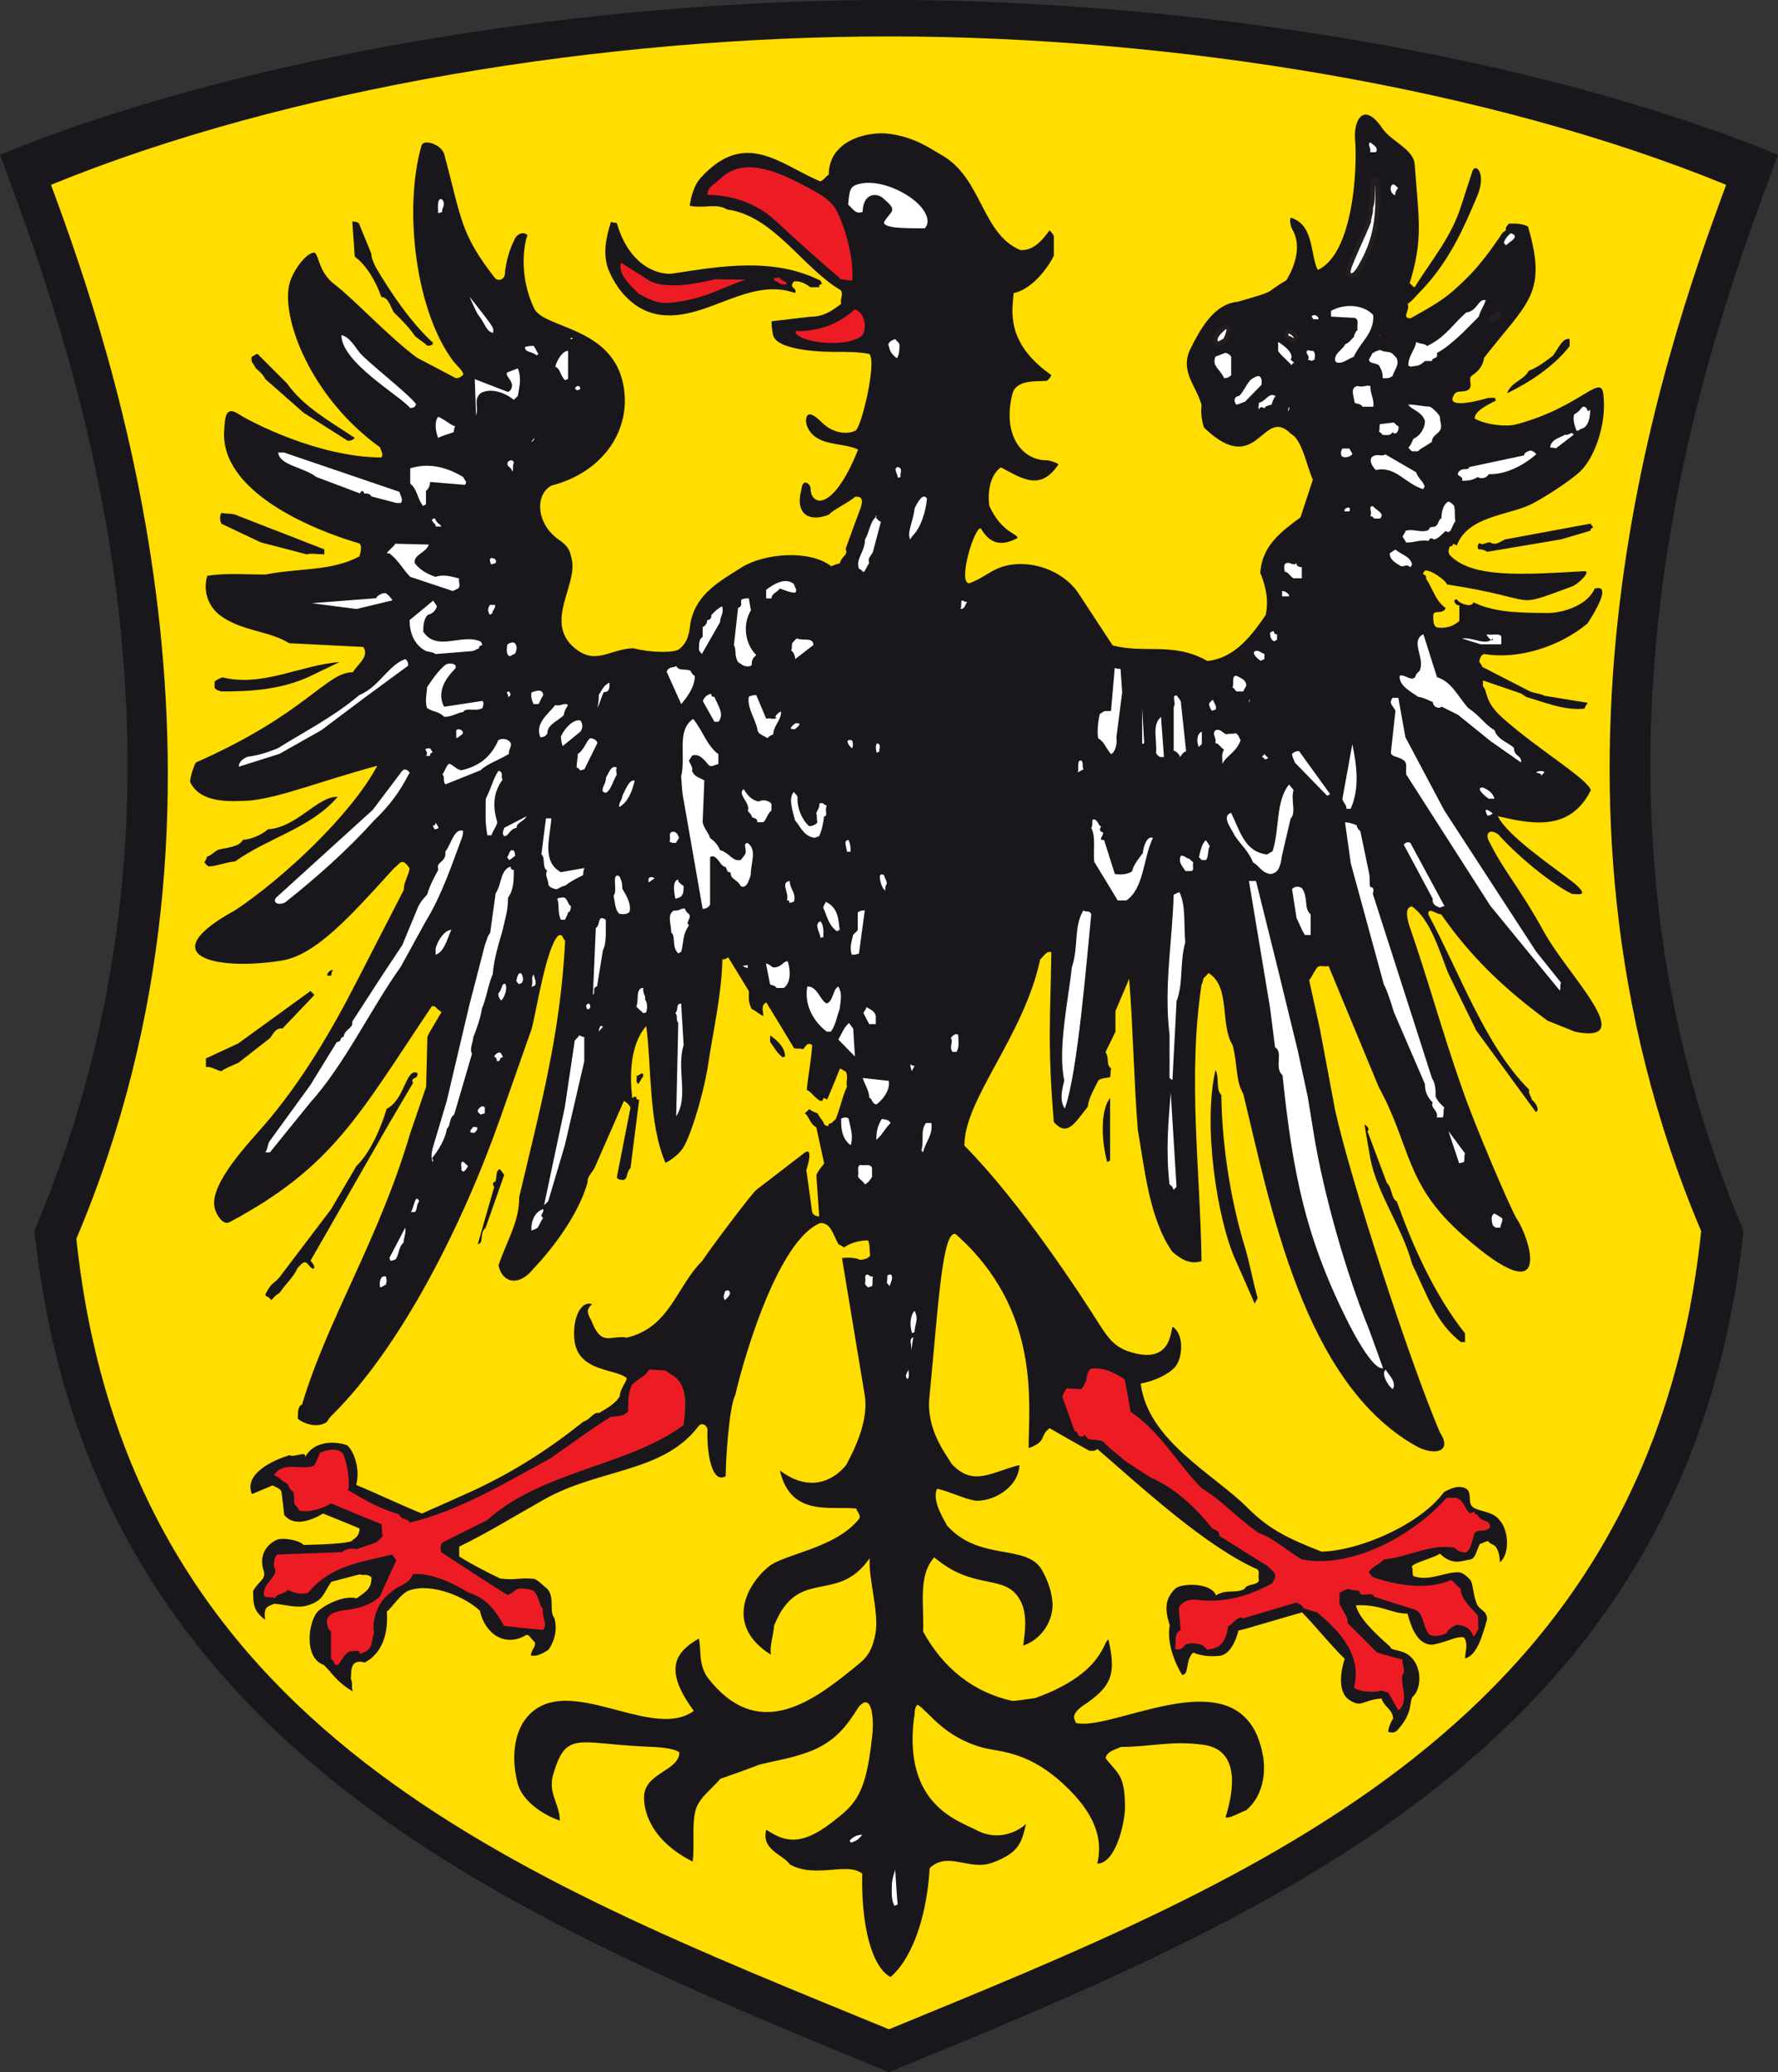 <?xml version="1.0" encoding="UTF-8" standalone="no"?>
<!-- Created with Inkscape (http://www.inkscape.org/) -->
<svg
   xmlns:svg="http://www.w3.org/2000/svg"
   xmlns="http://www.w3.org/2000/svg"
   version="1.0"
   width="564.301"
   height="657.59"
   id="svg3828">
  <rect width="100%" height="100%" fill="#333333" stroke="none"/>
  <defs
     id="defs3830">
    <clipPath
       id="clipPath23">
      <path
         d="M 0.03,841.95 L 595.29,841.95 L 595.29,0.03 L 0.03,0.03 L 0.03,841.95 z"
         id="path25" />
    </clipPath>
    <clipPath
       id="clipPath17">
      <path
         d="M 0,841.89 L 595.276,841.89 L 595.276,0 L 0,0 L 0,841.89 z"
         id="path19" />
    </clipPath>
  </defs>
  <g
     transform="translate(-100.035,-149.281)"
     id="layer1">
    <g
       transform="matrix(17.899,0,0,-17.899,382.176,806.872)"
       id="g1113">
      <path
         d="M 0,0 C 6.823,2.804 14.19,5.816 15.152,14.921 C 11.67,23.13 14.6,30.863 15.764,33.995 C 11.394,35.784 5.257,36.739 0,36.739 C -5.257,36.739 -11.394,35.784 -15.763,33.995 C -14.6,30.863 -11.669,23.13 -15.152,14.921 C -14.19,5.816 -6.823,2.804 0,0"
         id="path1115"
         style="fill:#1a171c;fill-opacity:1;fill-rule:evenodd;stroke:none" />
    </g>
    <g
       transform="matrix(17.899,0,0,-17.899,382.176,793.251)"
       id="g1117">
      <path
         d="M 0,0 C 6.543,2.689 13.48,5.42 14.402,14.151 C 11.063,22.025 13.73,29.698 14.845,32.701 C 10.655,34.417 5.041,35.332 0,35.332 C -5.041,35.332 -10.669,34.417 -14.859,32.701 C -13.744,29.698 -11.069,21.889 -14.409,14.016 C -13.486,5.284 -6.543,2.689 0,0"
         id="path1119"
         style="fill:#ffdd00;fill-opacity:1;fill-rule:evenodd;stroke:none" />
    </g>
    <g
       transform="matrix(17.899,0,0,-17.899,382.624,776.658)"
       id="g1121">
      <path
         d="M 0,0 C 0.235,0.183 0.624,0.77 0.697,1.93 C 1.02,2.238 1.394,1.878 1.805,2.025 C 2.311,2.208 2.333,2.421 2.407,2.722 C 2.407,2.7 2.01,2.348 1.526,2.604 C 1.203,2.773 0.227,3.052 0.418,4.593 C 0.44,4.644 0.411,4.776 0.484,4.828 C 0.697,4.688 0.947,4.255 1.644,4.065 C 1.966,3.984 2.465,4.006 3.125,3.367 C 3.603,2.906 3.779,2.473 3.669,2.01 C 3.991,2.01 4.16,2.722 4.16,3.016 C 4.16,3.595 4.021,3.61 3.815,3.881 C 3.845,4.006 3.984,4.028 4.087,4.079 C 4.63,4.079 4.982,4.197 5.554,4.116 C 6.185,4.028 6.104,3.346 5.943,2.832 C 5.995,2.795 6.237,2.935 6.31,2.957 C 6.581,3.184 6.662,3.558 6.611,3.903 C 6.545,4.263 6.427,4.483 6.244,4.644 C 5.488,5.304 3.837,4.365 3.287,4.505 C 3.287,4.556 3.17,4.622 3.397,4.798 C 3.911,5.136 4.013,5.349 3.867,5.98 C 3.771,5.972 3.793,5.385 2.568,4.945 C 2.443,4.93 2.282,4.901 2.165,4.894 C 1.467,5.048 0.932,5.481 0.58,6.126 C 0.602,6.603 0.484,7.109 0.778,7.44 C 1.504,6.823 2.047,7.176 2.311,6.662 C 2.428,6.435 2.392,6.134 2.355,5.877 C 2.634,5.965 2.876,6.258 2.876,6.603 C 2.869,6.801 2.803,7.014 2.685,7.219 C 2.414,7.689 1.57,7.359 0.998,8.012 C 0.998,8.041 0.719,8.43 0.829,8.657 C 1.035,8.614 1.291,8.482 1.504,8.445 C 1.797,8.423 2.267,8.657 2.289,9.076 C 1.797,8.958 1.475,8.68 1.086,9.098 C 1.02,9.223 0.638,9.677 0.69,10.257 C 0.844,11.813 0.917,13.265 1.159,13.17 C 2.678,11.827 2.451,10.162 2.451,9.377 C 2.788,9.494 2.641,9.604 2.825,9.729 C 3.052,9.597 3.287,9.465 3.522,9.333 C 3.536,9.333 3.624,9.311 3.669,9.362 C 4.483,8.657 5.598,7.63 6.508,7.227 C 6.559,7.176 6.508,7.109 6.537,7.036 C 6.508,6.933 6.332,6.985 6.28,6.882 C 6.141,6.794 5.943,6.882 5.774,6.765 C 5.686,7 5.151,6.985 5.048,6.882 C 4.865,6.698 4.865,6.515 4.953,6.237 C 4.901,5.943 5.026,5.598 5.173,5.356 C 5.305,5.356 5.224,5.627 5.371,5.752 C 5.51,5.693 5.65,5.679 5.833,5.693 C 6.031,5.715 6.134,5.987 6.171,6.141 C 6.383,6.192 7.08,6.405 7.3,6.464 C 7.499,6.266 7.851,5.833 8.056,5.642 C 8.005,5.488 7.902,5.062 8.144,4.908 C 8.364,4.769 8.357,4.908 8.709,4.938 C 8.753,4.784 8.914,4.747 8.914,4.571 C 8.893,4.571 8.827,4.417 8.827,4.344 C 8.856,4.344 8.929,4.314 8.98,4.365 C 9.274,4.681 9.193,4.864 9.259,4.967 C 9.384,5.07 9.421,5.341 9.326,5.539 C 9.171,5.855 8.878,5.752 8.863,5.855 C 8.555,6.126 8.306,6.376 8.254,6.589 C 8.702,6.611 8.878,6.442 9.171,6.442 C 9.23,6.222 9.333,5.891 9.611,5.891 C 9.898,5.943 10.059,6.06 10.176,6.016 C 10.25,5.891 10.191,5.774 10.191,5.649 C 10.411,5.701 10.507,6.09 10.58,6.339 C 10.58,6.522 10.426,6.486 10.382,6.662 C 10.331,6.801 10.331,6.97 10.286,7.036 C 10.235,7.087 10.162,7.176 10.059,7.176 C 9.817,7.176 9.538,7.007 9.274,7.109 C 9.245,7.161 9.274,7.212 9.245,7.278 C 9.296,7.352 9.626,7.425 9.744,7.505 C 9.971,7.286 10.133,7.381 10.286,7.403 C 10.375,7.418 10.389,7.557 10.455,7.682 C 10.507,7.682 10.529,7.726 10.609,7.726 C 10.609,7.682 10.683,7.682 10.734,7.63 C 10.785,7.557 10.807,7.454 10.807,7.352 C 10.976,7.484 10.976,7.902 10.807,8.093 C 10.683,8.269 10.411,8.247 10.316,8.342 C 10.22,8.438 10.36,8.665 10.11,8.687 C 10.022,8.694 9.942,8.665 9.817,8.599 C 9.399,8.026 8.328,7.557 7.645,7.542 C 7.066,7.77 6.728,7.924 6.332,8.32 C 5.738,8.914 4.564,9.509 4.439,10.521 C 4.681,10.565 4.931,10.683 5.048,10.815 C 5.173,10.954 5.224,11.372 5.011,11.526 C 4.96,11.534 5.026,10.873 4.314,11.064 C 4.028,11.138 3.903,11.262 3.72,11.548 C 3.382,12.084 2.326,13.713 1.313,14.74 C 1.306,15.562 2.37,16.684 2.656,18.042 C 2.7,18.071 2.773,18.21 2.854,18.166 C 2.84,17.08 2.781,16.552 2.898,15.158 C 3.133,14.894 3.258,15.121 3.5,15.43 C 3.522,15.606 3.624,15.76 3.69,15.899 C 3.742,15.936 3.815,15.936 3.889,15.951 C 3.918,15.973 3.889,16.053 3.918,16.105 C 3.815,16.178 3.889,16.281 3.815,16.398 L 3.991,16.758 L 3.991,17.125 L 4.234,17.697 C 4.307,16.765 4.314,15.951 4.387,15.019 C 4.505,14.358 4.586,13.449 4.997,12.862 C 5.129,12.744 5.305,12.62 5.517,12.693 C 5.496,14.3 5.268,15.936 5.517,17.594 C 5.547,17.645 5.547,17.697 5.547,17.697 C 5.569,17.726 5.598,17.748 5.642,17.799 C 6.038,17.557 5.84,16.882 6.068,16.523 C 6.156,16.2 6.119,15.885 6.258,15.657 C 6.736,13.683 7.323,10.558 9.296,9.428 C 9.611,9.237 9.986,9.288 9.744,9.655 C 9.208,10.91 8.159,14.131 7.887,15.364 L 7.616,16.809 L 7.425,17.675 C 7.476,17.726 7.491,17.799 7.572,17.902 C 7.616,17.946 7.697,17.902 7.77,17.924 L 8.658,15.782 C 9.245,14.703 9.113,14.065 10.154,13.148 C 11.813,11.688 11.321,13.133 11.108,13.441 C 11.02,13.566 10.36,15.1 10.133,15.767 C 9.788,16.743 9.538,17.675 9.193,18.665 C 9.149,18.834 9.135,18.959 9.245,18.981 C 9.575,18.76 9.744,18.166 9.89,17.799 L 10.389,16.78 L 11.446,15.334 C 11.519,15.364 11.446,15.503 11.372,15.554 C 11.372,15.606 11.306,15.657 11.328,15.73 C 10.558,16.494 10.11,17.77 9.538,18.841 C 9.538,18.981 9.67,18.841 9.766,18.841 C 10.286,18.093 10.874,17.528 11.651,16.956 L 12.143,16.758 C 13.287,16.53 12.018,17.755 11.6,18.511 C 11.108,19.399 10.896,19.568 10.602,20.162 C 10.558,20.272 10.617,20.367 10.778,20.258 C 11.211,19.78 11.805,19.333 12.091,19.201 C 12.194,19.201 12.407,19.149 12.128,19.391 C 11.754,19.685 10.947,20.221 10.771,20.58 C 11.277,20.47 12.033,20.258 12.421,21.042 C 12.348,21.255 11.504,21.747 10.859,22.319 C 10.521,22.62 10.602,22.781 10.507,22.884 C 10.507,22.913 10.507,22.935 10.507,22.987 L 11.174,22.759 C 11.255,22.715 11.174,22.759 11.277,22.693 C 11.548,22.62 11.945,22.444 12.311,22.488 C 12.311,22.517 12.334,22.539 12.363,22.591 L 11.6,22.715 C 11.519,22.759 11.395,22.759 11.306,22.811 L 10.492,23.229 C 10.492,23.266 10.455,23.28 10.441,23.332 C 10.455,23.354 10.455,23.434 10.529,23.456 C 11.13,23.354 11.864,23.581 12.363,23.999 C 12.084,23.61 12.943,24.747 12.488,24.615 C 12.363,24.322 11.93,24.183 11.659,24.183 C 10.998,24.183 10.661,24.219 10.338,24.373 C 10.316,24.271 10.089,24.344 10.044,24.425 C 9.942,24.425 10.044,24.293 10.089,24.322 L 10.089,24.043 C 9.993,23.955 9.868,23.904 9.692,23.926 C 9.626,23.955 9.626,24.043 9.626,24.146 C 9.641,24.249 9.795,24.146 9.846,24.271 C 9.67,24.396 9.641,24.564 9.501,24.792 C 9.501,24.917 9.399,24.814 9.472,24.931 C 9.568,24.968 9.868,24.747 9.868,24.689 C 11.593,24.425 10.962,24.241 12.084,24.652 C 12.202,24.696 12.436,24.931 12.304,24.924 C 11.248,24.865 10.309,24.792 9.92,25.21 C 9.89,25.261 9.89,25.283 9.92,25.364 C 10.022,25.364 9.92,25.452 10.044,25.379 C 10.235,25.899 10.954,25.914 11.35,26.105 C 11.563,26.208 12.033,26.508 12.231,26.692 C 12.48,26.927 12.708,27.528 12.642,28.064 C 12.598,28.438 12.231,27.829 11.101,27.528 C 10.917,27.477 10.551,27.521 10.36,27.631 C 10.36,27.756 10.558,27.859 10.734,27.947 C 10.734,28.035 10.661,27.983 10.609,27.998 C 10.624,28.005 9.81,27.749 9.993,28.049 C 10.044,28.152 10.162,28.071 10.265,28.152 C 10.316,28.225 10.265,28.277 10.286,28.365 C 10.316,28.416 10.485,28.46 10.529,28.709 C 11.292,29.693 11.659,29.832 11.306,31.035 C 11.204,31.087 11.101,31.087 10.976,31.087 C 10.976,31.087 10.925,31.065 10.91,30.984 C 10.962,30.969 11.028,30.969 11.101,30.918 C 11.174,30.771 11.006,30.742 10.91,30.639 C 10.874,30.669 10.859,30.691 10.837,30.72 C 10.807,30.793 10.91,30.845 10.874,30.948 C 10.631,30.602 10.448,30.309 10,29.913 C 9.773,29.707 9.494,29.561 9.223,29.407 C 9.054,29.407 9.223,29.561 9.171,29.663 C 9.237,29.7 9.326,29.81 9.369,29.854 C 9.817,30.302 10.096,30.845 10.316,31.366 L 10.404,31.571 C 10.58,31.989 10.367,32.18 10.316,32.004 L 10.133,31.439 C 9.957,30.852 9.589,30.434 9.296,29.957 C 9.223,30.001 9.296,29.957 9.208,30.03 C 9.45,30.815 9.369,31.167 9.296,32.143 C 9.274,32.407 8.878,32.547 8.724,32.774 C 8.394,33.266 8.21,32.921 8.24,32.576 C 8.283,32.041 8.203,30.551 7.579,30.265 C 7.44,30.529 7.52,31.065 7.102,31.19 C 7.073,31.167 7.095,31.035 7.124,30.991 C 7.286,30.72 7.198,30.375 7.022,30.082 C 6.589,29.832 6.919,29.92 6.156,29.7 C 5.738,29.663 5.496,29.216 5.319,28.864 C 5.129,28.467 5.422,28.218 5.517,27.873 C 5.496,27.675 5.547,27.484 5.569,27.462 C 6.523,26.553 6.596,27.873 7.102,27.36 C 7.3,27.257 7.381,26.795 7.491,26.545 L 7.271,25.878 C 6.934,25.628 6.589,25.379 6.559,24.894 C 6.669,24.63 6.706,24.396 6.655,24.146 C 6.413,23.801 6.119,23.383 5.62,23.332 C 5.026,23.676 4.49,23.456 3.94,23.61 L 3.324,24.549 C 2.993,25.019 2.275,25.188 1.82,24.931 C 1.731,24.887 1.555,24.762 1.401,24.711 C 1.189,24.696 1.475,25.679 1.6,25.687 C 1.717,25.496 1.886,25.313 2.253,25.511 C 2.275,25.584 1.974,25.599 1.754,26.083 C 1.724,26.296 1.754,26.619 1.959,26.765 C 2.326,26.574 2.656,26.332 2.979,26.816 C 2.979,26.839 2.825,26.89 2.773,26.89 C 2.319,26.89 1.981,27.36 2.165,28.071 C 2.231,28.328 2.605,28.284 2.773,28.299 C 2.773,28.299 2.825,28.328 2.854,28.401 C 2.025,28.981 2.165,29.568 2.186,29.854 C 2.473,29.913 2.751,30.228 2.898,30.515 L 2.898,30.867 C 2.854,30.948 2.898,30.867 2.825,30.969 C 2.707,30.815 2.553,30.602 2.304,30.617 C 1.614,30.911 1.629,31.887 0.917,32.297 C 0.69,32.429 0.426,32.62 -0.022,32.679 C -0.418,32.73 -1.093,32.554 -1.093,31.953 C -1.145,31.931 -1.145,31.887 -1.24,31.835 C -1.937,32.121 -2.568,32.774 -3.36,31.901 C -3.485,31.769 -3.536,31.556 -3.558,31.402 C -3.265,31.351 -3.096,31.454 -2.891,31.336 C -2.069,31.226 -1.548,30.294 -0.88,29.906 C -0.829,29.832 -0.895,29.751 -0.873,29.663 C -1.049,29.531 -1.189,29.436 -1.416,29.436 L -2.106,29.355 C -2.106,29.267 -2.106,29.26 -2.084,29.128 C -2.04,28.805 -1.035,28.812 -0.969,28.812 C -0.734,28.812 -0.565,28.812 -0.374,28.776 C -0.235,28.636 -0.514,27.477 -0.616,27.418 C -0.77,27.338 -1.027,27.374 -1.211,27.558 C -1.387,27.734 -1.467,27.734 -1.489,27.646 C -1.519,27.521 -1.438,27.389 -1.343,27.315 C -1.137,27.154 -0.807,27.191 -0.572,27.081 C -1.02,25.958 -1.416,26.076 -1.416,26.398 C -1.416,26.464 -1.555,26.589 -1.577,26.376 C -1.702,25.914 -1.416,25.79 -1.086,25.929 C -1.035,26.002 -0.726,26.149 -0.624,26.244 C -0.572,26.244 -0.455,26.259 -0.528,26.046 C -0.528,26.046 -0.836,25.217 -0.792,25.313 C -0.741,25.21 -0.873,25.188 -0.895,25.063 C -0.917,25.063 -0.998,25.034 -1.049,25.012 C -1.438,25.313 -2.245,25.239 -2.641,24.99 C -3.045,24.733 -3.441,24.52 -3.544,24.014 C -3.566,23.838 -3.58,23.676 -3.742,23.544 C -3.83,23.471 -4.255,23.478 -4.563,23.559 C -4.997,23.537 -5.231,23.244 -5.613,23.574 C -6.134,24.029 -5.547,24.674 -5.649,25.129 C -5.679,25.268 -5.693,25.357 -5.877,25.481 C -6.28,25.76 -6.31,26.281 -6.009,26.442 C -5.07,26.685 -4.593,27.448 -4.732,28.211 C -4.923,29.267 -6.148,29.223 -6.317,29.583 C -6.581,30.14 -6.508,30.691 -6.435,30.881 C -6.515,30.962 -6.64,30.889 -6.669,30.793 C -6.75,30.646 -6.823,30.39 -6.838,30.177 C -6.845,30.104 -6.955,30.045 -7.021,30.133 C -7.623,30.911 -7.601,31.153 -7.909,32.312 C -7.961,32.495 -8.276,32.591 -8.313,32.473 C -8.636,31.358 -8.423,29.524 -7.741,28.636 C -7.726,28.614 -7.572,28.467 -7.572,28.416 C -7.572,28.401 -7.66,28.328 -7.711,28.35 L -8.394,28.709 C -8.892,29.076 -9.524,29.759 -9.846,30.001 C -10.147,30.228 -10.125,30.522 -10.213,30.573 C -10.367,30.573 -10.602,30.228 -10.653,30.03 C -10.815,29.429 -10.279,27.998 -9.046,27.118 C -9.046,27.066 -8.98,27.015 -9.024,26.941 C -10.14,26.941 -11.358,27.58 -11.548,27.704 C -11.79,27.866 -11.798,27.653 -11.812,27.433 C -11.901,26.347 -10.272,25.665 -9.413,25.415 C -9.362,25.364 -9.399,25.261 -9.413,25.188 C -9.912,24.917 -10.507,24.982 -11.079,24.865 C -11.475,24.865 -11.769,24.894 -12.113,24.843 C -12.187,24.594 -12.113,24.322 -11.893,24.146 C -11.497,23.852 -11.028,23.875 -10.66,23.647 L -9.347,23.581 C -9.23,23.412 -9.45,23.273 -9.531,23.133 C -10.008,23.133 -10.352,22.4 -12.311,21.534 C -12.333,21.526 -12.436,21.226 -12.414,21.182 C -12.231,20.808 -11.717,20.837 -11.343,20.859 C -10.8,20.918 -10.169,21.182 -9.098,21.475 C -9.567,20.595 -10.778,19.472 -11.614,18.915 C -13.118,18.093 -11.952,17.836 -10.8,18.019 C -10.191,18.115 -9.582,18.797 -8.804,19.656 C -8.687,19.744 -8.665,19.861 -8.525,19.656 C -8.548,19.502 -8.628,19.428 -8.628,19.274 L -9.465,17.645 C -9.919,16.758 -10.448,15.863 -11.094,15.114 C -11.321,14.843 -12.091,14.065 -11.981,13.632 C -11.959,13.529 -11.835,13.316 -11.717,13.383 C -9.876,14.366 -9.428,15.283 -8.129,17.213 C -8.041,17.213 -8.078,17.183 -7.961,17.11 C -7.953,17.102 -8.21,16.706 -8.21,16.662 L -8.232,15.782 L -8.511,14.968 C -9.076,13.052 -9.978,11.673 -10.433,10.147 C -10.507,10.125 -10.507,10 -10.507,9.897 C -10.382,9.795 -10.14,9.729 -9.986,9.846 C -9.964,9.897 -9.912,9.949 -9.912,9.949 C -8.658,11.182 -7.564,13.39 -6.919,15.224 L -6.361,16.809 C -6.28,17.11 -6.104,18.247 -5.892,18.46 C -5.811,18.511 -5.811,18.408 -5.767,18.372 C -5.848,16.736 -6.2,15.444 -6.581,13.83 C -6.581,13.39 -6.779,13.104 -6.948,12.62 C -6.889,12.311 -6.596,12.231 -6.339,12.546 C -5.972,12.935 -5.539,13.507 -5.371,14.08 C -5.371,14.197 -5.319,14.219 -5.246,14.344 L -4.725,15.532 C -4.674,15.503 -4.644,15.481 -4.608,15.415 L -4.85,14.182 C -4.85,14.146 -4.798,14.131 -4.725,14.131 C -4.644,14.182 -4.695,14.248 -4.608,14.344 L -4.454,15.554 C -4.556,15.554 -4.454,15.657 -4.578,15.584 C -4.622,15.973 -4.622,16.523 -4.329,16.86 C -4.233,16.149 -4.292,15.151 -3.991,14.439 C -3.984,14.424 -3.793,14.542 -3.698,14.667 C -3.58,14.813 -3.353,15.488 -3.243,16.105 C -3.147,16.758 -2.993,17.403 -2.979,18.042 C -2.942,18.042 -2.927,18.042 -2.876,18.078 C -2.751,17.873 -2.626,17.675 -2.509,17.477 C -2.509,17.381 -2.524,17.279 -2.458,17.161 C -2.377,17.125 -2.355,17.088 -2.252,17.036 C -2.252,17.11 -2.304,17.227 -2.201,17.279 C -2.032,17.007 -1.871,16.736 -1.71,16.471 C -1.687,16.449 -1.607,16.471 -1.555,16.449 C -1.519,16.449 -1.489,16.596 -1.387,16.523 C -1.401,16.266 -1.46,15.98 -1.482,15.73 C -1.387,15.679 -1.343,15.584 -1.24,15.532 C -1.145,15.532 -1.24,15.635 -1.122,15.554 C -1.042,15.738 -0.969,15.921 -0.895,16.105 C -0.873,16.105 -0.844,16.075 -0.792,16.053 C -0.741,15.973 -0.792,15.885 -0.77,15.782 C -0.844,15.635 -0.895,15.386 -0.969,15.209 C -0.998,15.187 -1.02,15.158 -1.049,15.136 C -1.145,15.136 -1.049,15.034 -1.174,15.114 C -1.189,15.187 -1.24,15.209 -1.291,15.312 C -1.343,15.334 -1.365,15.334 -1.438,15.386 C -1.467,15.364 -1.489,15.334 -1.519,15.312 C -1.438,15.261 -1.438,15.136 -1.313,15.063 L -1.174,14.424 C -1.211,14.373 -1.262,14.322 -1.313,14.219 L -1.262,13.485 C -1.313,13.485 -1.365,13.507 -1.387,13.559 L -1.489,14.3 C -1.526,14.212 -1.335,14.718 -1.511,14.622 L -2.377,13.955 C -2.443,13.911 -3.184,12.928 -3.338,12.693 C -3.793,12.245 -3.911,11.512 -4.674,11.336 C -4.967,11.387 -5.121,11.159 -5.305,11.644 C -5.4,11.805 -5.371,11.849 -5.29,11.93 C -5.481,11.996 -5.635,11.695 -5.605,11.321 C -5.561,10.719 -4.872,10.793 -4.674,10.617 C -4.695,10.521 -4.798,10.418 -4.798,10.294 C -4.872,10.176 -4.989,10.103 -5.165,10 C -5.268,10.022 -5.319,9.883 -5.444,9.846 C -6.031,9.377 -6.655,8.966 -7.418,8.614 C -7.711,8.482 -8.005,8.349 -8.306,8.217 C -8.672,8.364 -9.098,8.57 -9.472,8.724 C -9.391,9.032 -9.531,9.34 -9.626,9.421 C -9.677,9.457 -10.184,9.589 -10.382,9.208 C -10.331,9.347 -10.58,9.201 -10.653,9.252 C -10.969,9.156 -11.468,8.914 -11.321,8.562 C -11.196,8.614 -11.072,8.665 -10.954,8.716 C -10.903,8.687 -10.829,8.665 -10.8,8.614 C -10.778,8.474 -10.763,8.335 -10.749,8.195 C -10.58,7.975 -10.264,8.093 -10.059,8.217 C -9.839,8.129 -9.626,8.041 -9.413,7.953 C -9.413,7.873 -9.443,7.799 -9.538,7.748 C -9.524,7.667 -10.499,7.66 -10.404,7.66 C -10.484,7.748 -10.785,7.799 -10.888,7.748 C -11.028,7.682 -11.196,7.513 -11.123,7.234 C -11.049,7.044 -11.196,7.036 -11.299,6.845 C -11.299,6.581 -11.284,6.486 -11.086,6.332 C -11.123,6.581 -11.028,6.566 -10.925,6.618 C -10.727,6.603 -10.521,6.53 -10.331,6.589 C -10.044,6.677 -10.059,6.801 -9.912,7.007 C -9.751,7.051 -9.567,7.095 -9.413,7.139 C -9.333,7.109 -9.296,7.161 -9.201,7.087 C -9.201,6.889 -9.281,6.845 -9.465,6.713 C -9.67,6.772 -10,6.618 -10.14,6.493 C -10.316,6.339 -10.418,5.657 -10.044,5.532 C -9.89,5.378 -9.817,5.231 -9.531,5.062 C -9.567,5.136 -9.524,5.209 -9.567,5.283 C -9.553,5.407 -9.597,5.649 -9.318,5.576 C -9.003,5.745 -8.9,6.104 -8.929,6.479 C -8.856,6.522 -8.665,6.831 -8.511,6.86 C -8.129,6.985 -7.542,6.743 -7.278,6.493 C -7.198,6.104 -6.845,5.826 -6.449,6.068 C -6.376,6.046 -6.376,5.994 -6.31,5.943 C -6.273,5.855 -6.361,5.826 -6.376,5.701 C -6.273,5.679 -6.185,5.723 -6.06,5.804 C -5.943,5.98 -5.906,6.17 -5.957,6.361 C -6.06,6.493 -5.943,6.713 -6.082,6.882 C -6.156,6.933 -6.207,7.007 -6.31,7.058 C -6.596,7.087 -6.625,7.029 -6.919,7.065 C -7.183,7.19 -7.484,7.352 -7.645,7.454 C -7.645,7.505 -7.645,7.557 -7.645,7.63 C -7.146,7.873 -6.699,8.151 -6.126,8.474 C -5.165,9.01 -4.043,8.944 -3.419,9.744 C -3.338,9.868 -3.243,9.758 -3.243,9.707 C -3.258,9.296 -3.17,8.738 -2.92,8.878 C -2.92,9.156 -2.861,10.11 -2.751,10.316 C -2.568,11.101 -1.966,13.082 -1.24,13.368 C -1.049,13.368 -1.02,13.163 -0.917,12.986 C -0.895,12.986 -0.873,12.964 -0.822,12.935 C -0.704,13.016 -0.55,13.06 -0.396,13.06 C -0.359,12.986 -0.374,12.884 -0.359,12.796 C -0.374,12.744 -0.477,12.715 -0.55,12.715 C -0.55,12.744 -0.785,12.766 -0.858,12.744 L -0.455,10.316 C -0.382,9.868 -0.631,9.362 -0.785,9.076 C -1.013,8.797 -1.431,8.584 -1.959,8.98 C -1.768,8.144 -1.042,8.357 -0.602,8.305 C -0.602,8.254 -0.521,8.203 -0.55,8.129 C -0.969,7.594 -1.886,7.505 -2.164,7.271 C -2.568,6.933 -2.927,6.222 -2.12,5.715 C -2.142,5.891 -2.076,6.031 -2.062,6.229 C -1.636,7.293 -0.946,6.589 -0.367,7.425 C -0.389,7.029 -0.198,6.479 -0.264,6.09 C -0.338,5.693 -0.477,5.62 -0.69,5.444 C -1.416,4.857 -2.37,4.174 -3.243,5.312 C -3.412,5.561 -3.346,5.789 -3.397,6.001 C -3.764,5.781 -4.065,5.503 -3.485,4.718 C -4.153,4.226 -5.429,5.187 -6.192,4.805 C -6.633,4.586 -6.758,4.013 -6.611,3.441 C -6.545,3.155 -6.207,2.891 -5.862,2.773 C -5.862,3.067 -6.075,3.258 -5.98,3.588 C -5.752,4.365 -5.554,4.145 -4.387,4.087 C -4.241,4.079 -3.881,4.079 -3.742,3.984 C -3.742,3.661 -4.329,3.624 -4.366,3.228 C -4.387,2.971 -4.263,2.428 -3.507,2.047 C -3.463,2.311 -3.536,2.773 -3.434,3.016 C -3.353,3.206 -3.155,3.346 -3.015,3.514 C -2.781,3.595 -2.553,3.676 -2.326,3.764 C -1.944,3.859 -1.827,3.859 -1.467,3.984 C -0.976,4.16 -0.763,4.468 -0.565,4.784 C -0.323,5.077 -0.279,4.556 -0.33,4.211 C -0.44,3.221 -0.624,3.059 -1.042,2.737 C -1.614,2.296 -1.9,2.414 -2.201,2.612 C -2.296,2.252 -1.9,2.172 -1.783,1.996 C -1.321,1.739 -0.778,2.047 -0.499,1.834 C -0.521,0.91 -0.33,0.183 0,0"
         id="path1123"
         style="fill:#1a171c;fill-opacity:1;fill-rule:evenodd;stroke:none" />
    </g>
    <g
       transform="matrix(17.899,0,0,-17.899,383.376,755.359)"
       id="g1125">
      <path
         d="M 0,0 L 0.142,0.053 C 0.142,0.356 0.089,0.657 0.089,1.013 C 0,0.728 -0.213,0.356 0,0 z M -0.746,1.126 C -0.672,1.163 -0.538,1.187 -0.452,1.358 C -0.538,1.407 -0.587,1.407 -0.709,1.358 C -0.746,1.334 -0.795,1.273 -0.831,1.248 C -0.831,1.187 -0.831,1.187 -0.746,1.126 z M 8.963,3.542 L 9.007,3.571 C 9.139,3.769 9.007,3.938 9.036,4.166 C 9.102,4.217 9.036,4.334 9.036,4.437 C 8.889,4.474 8.743,4.518 8.589,4.562 C 8.42,4.731 8.244,4.907 8.068,5.083 C 8.068,5.208 7.994,5.274 7.921,5.427 C 7.921,5.479 7.921,5.552 7.921,5.618 C 7.972,5.655 7.994,5.655 8.068,5.692 C 8.119,5.67 8.185,5.67 8.273,5.655 C 8.288,5.501 8.493,5.67 8.537,5.552 C 8.779,5.472 9.014,5.398 9.256,5.325 C 9.433,5.252 9.381,5.031 9.52,4.877 C 9.601,4.841 9.726,4.855 9.821,4.907 C 9.851,4.98 9.902,5.002 9.99,5.053 C 10.122,5.053 10.247,5.002 10.291,4.855 C 10.342,4.855 10.342,4.929 10.386,4.98 C 10.372,5.053 10.386,5.134 10.372,5.222 C 10.269,5.347 10.071,5.501 10.071,5.692 C 10.019,5.721 9.975,5.794 9.902,5.846 C 9.469,5.67 8.985,5.743 8.515,5.897 C 8.464,5.948 8.442,5.985 8.442,5.985 C 8.493,6.088 8.64,6.125 8.706,6.213 C 9.102,6.242 9.557,6.506 9.975,6.418 C 9.99,6.367 10.093,6.337 10.166,6.337 C 10.269,6.418 10.269,6.557 10.32,6.682 C 10.386,6.763 10.511,6.682 10.592,6.785 C 10.592,6.939 10.423,6.858 10.372,7.005 C 10.269,7.005 10.372,7.108 10.247,7.027 C 10.144,7.078 10.144,7.254 9.99,7.306 C 9.953,7.306 9.902,7.306 9.821,7.306 C 9.278,6.682 8.171,6.037 7.253,6.213 C 6.989,6.367 6.762,6.587 6.49,6.682 C 6.116,6.939 5.845,7.254 5.478,7.475 C 5.082,7.871 4.737,8.487 4.216,8.832 C 4.186,9.023 4.15,9.214 4.113,9.404 C 3.937,9.522 3.746,9.624 3.519,9.595 C 3.467,9.573 3.431,9.456 3.431,9.382 C 3.401,9.331 3.379,9.25 3.328,9.228 C 3.255,9.25 3.174,9.228 3.086,9.25 C 3.049,9.206 3.049,9.177 3.005,9.104 C 3.079,8.898 3.152,8.692 3.225,8.487 C 3.299,8.487 3.255,8.392 3.35,8.392 C 3.431,8.392 3.35,8.487 3.453,8.362 C 3.519,8.311 3.644,8.362 3.746,8.289 C 3.849,8.172 3.966,8.098 4.113,7.966 C 4.267,7.863 4.414,7.768 4.561,7.673 C 5.008,7.475 5.353,7.152 5.668,6.763 C 5.705,6.733 5.793,6.733 5.793,6.631 C 6.087,6.447 6.373,6.264 6.659,6.088 C 6.688,6.037 6.762,6.022 6.784,5.919 C 6.762,5.816 6.784,5.919 6.733,5.794 C 6.344,5.574 5.874,5.427 5.375,5.501 C 5.25,5.501 5.155,5.486 5.074,5.362 C 5.074,5.244 5.103,5.053 5.103,4.958 C 4.979,4.907 5.03,4.738 5.008,4.635 C 5.06,4.584 5.155,4.635 5.184,4.701 C 5.272,4.738 5.375,4.738 5.5,4.687 C 5.529,4.664 5.551,4.635 5.573,4.613 C 5.779,4.635 5.903,4.709 5.947,5.031 C 6.021,5.053 6.116,5.222 6.212,5.171 C 6.527,5.259 6.842,5.354 7.158,5.45 C 7.18,5.427 7.253,5.427 7.283,5.347 C 7.356,5.325 7.422,5.303 7.525,5.274 C 7.943,4.929 8.324,4.503 8.178,3.938 C 8.28,3.865 8.537,3.85 8.655,3.887 C 8.757,3.872 8.655,3.887 8.787,3.85 C 8.845,3.747 8.904,3.645 8.963,3.542 z M -9.843,4.34 C -9.762,4.413 -9.74,4.538 -9.615,4.589 C -9.564,4.567 -9.461,4.641 -9.447,4.538 C -9.373,4.567 -9.292,4.589 -9.248,4.692 C -9.234,4.765 -9.219,4.839 -9.197,4.912 C -9.248,5.14 -9.116,5.484 -8.904,5.624 C -8.749,5.778 -8.595,5.748 -8.507,5.954 C -8.177,5.976 -7.81,5.8 -7.517,5.624 C -7.223,5.528 -7.069,5.352 -6.893,5.037 C -6.666,5.007 -6.438,4.986 -6.203,4.964 C -6.108,5.059 -6.233,5.213 -6.203,5.33 C -6.284,5.433 -6.255,5.528 -6.372,5.66 C -6.46,5.697 -6.526,5.697 -6.629,5.697 C -6.702,5.675 -6.724,5.624 -6.827,5.58 C -7.223,5.829 -7.619,6.086 -8.009,6.343 C -8.009,6.394 -8.038,6.445 -7.986,6.512 C -7.722,6.644 -7.458,6.776 -7.194,6.908 C -6.233,7.781 -4.67,7.876 -3.709,8.595 C -3.665,8.94 -3.635,9.285 -3.878,9.461 C -3.958,9.513 -3.98,9.527 -4.032,9.564 C -4.105,9.564 -4.223,9.579 -4.325,9.579 C -4.377,9.461 -4.501,9.432 -4.626,9.307 C -4.692,9.16 -4.692,9.014 -4.692,8.837 C -4.743,8.764 -4.897,8.742 -5,8.742 C -5.367,8.514 -5.727,8.243 -6.079,8.001 C -6.805,7.605 -7.708,7.062 -8.573,6.864 C -8.573,6.944 -8.727,6.908 -8.749,7.01 C -9.146,7.135 -9.322,7.245 -9.659,7.443 C -9.608,7.59 -9.703,8.052 -9.762,8.104 C -9.901,8.228 -10.151,8.104 -10.158,8.104 C -10.187,8.023 -10.21,7.972 -10.261,7.876 C -10.481,7.781 -10.796,7.972 -10.973,7.707 C -10.877,7.678 -10.848,7.605 -10.73,7.554 C -10.708,7.502 -10.679,7.429 -10.628,7.414 C -10.606,7.326 -10.628,7.289 -10.606,7.187 C -10.606,7.187 -10.554,7.157 -10.532,7.084 C -10.363,7.033 -10.107,7.113 -9.96,7.208 C -9.666,7.084 -9.373,6.959 -9.072,6.842 C -9.043,6.79 -9.072,6.717 -9.043,6.636 C -9.072,6.592 -9.094,6.563 -9.168,6.512 C -9.285,6.468 -9.402,6.431 -9.512,6.394 C -9.586,6.424 -9.718,6.394 -9.762,6.343 C -10.143,6.328 -10.532,6.313 -10.921,6.299 C -10.973,6.218 -10.973,6.167 -10.973,6.079 C -10.848,5.925 -11.215,5.778 -11.141,5.558 C -11.09,5.528 -11.024,5.558 -10.95,5.528 C -10.921,5.624 -10.796,5.58 -10.73,5.675 C -10.628,5.624 -10.481,5.58 -10.363,5.624 C -9.982,6.093 -9.447,6.167 -8.874,6.299 C -8.823,6.218 -8.874,6.299 -8.801,6.196 C -8.904,5.983 -8.999,5.771 -9.094,5.558 C -9.27,5.382 -9.542,5.33 -9.762,5.308 C -9.857,5.279 -9.982,5.279 -10.033,5.14 C -10.033,5.088 -10.033,4.986 -9.96,4.934 C -9.96,4.765 -9.96,4.604 -9.96,4.442 C -9.894,4.442 -9.931,4.34 -9.843,4.34"
         id="path1127"
         style="fill:#ed1c24;fill-opacity:1;fill-rule:evenodd;stroke:none" />
    </g>
    <g
       transform="matrix(17.899,0,0,-17.899,542.068,590.115)"
       id="g1129">
      <path
         d="M 0,0 L 0.022,0.051 C 0.022,0.176 -0.051,0.227 -0.125,0.345 C -0.206,0.293 -0.103,0.073 0,0 z M -8.605,0.179 C -8.553,0.23 -8.605,0.296 -8.576,0.37 C -8.576,0.333 -8.678,0.245 -8.605,0.179"
         id="path1131"
         style="fill:#ffffff;fill-opacity:1;fill-rule:evenodd;stroke:none" />
    </g>
    <g
       transform="matrix(17.899,0,0,-17.899,528.608,570.301)"
       id="g1133">
      <path
         d="M 0,0 C 0,0 0.396,-0.785 0.58,-0.734 L 0.33,-0.044 C -0.066,0.924 -0.477,2.348 -0.653,3.448 L -0.756,4.079 L -0.932,4.894 L -1.299,6.398 L -1.673,7.902 C -1.695,7.902 -1.746,7.902 -1.798,7.902 L -1.423,5.65 L -1.335,4.953 C -1.181,4.872 -1.357,4.586 -1.203,4.461 C -1.02,2.707 -0.792,1.548 0,0 z M -7.8,-0.458 C -7.771,-0.392 -7.771,-0.289 -7.749,-0.187 C -7.852,-0.216 -7.749,-0.355 -7.8,-0.458"
         id="path1135"
         style="fill:#ffffff;fill-opacity:1;fill-rule:evenodd;stroke:none" />
    </g>
    <g
       transform="matrix(17.899,0,0,-17.899,563.69,575.17)"
       id="g1137">
      <path
         d="M 0,0 L 0.073,0 C 0.073,0.029 0.073,0.103 0.073,0.154 C -0.47,0.844 -0.844,1.68 -1.137,2.495 C -1.24,2.546 -1.211,2.722 -1.314,2.825 L -1.658,3.742 C -1.607,3.764 -1.658,3.83 -1.71,3.859 L -1.607,3.258 C -1.482,2.62 -1.035,2.025 -0.866,1.387 C -0.602,0.844 -0.448,0.345 0,0"
         id="path1139"
         style="fill:#1a171c;fill-opacity:1;fill-rule:evenodd;stroke:none" />
    </g>
    <g
       transform="matrix(17.899,0,0,-17.899,389.515,572.36)"
       id="g1141">
      <path
         d="M 0,0 L 0.044,0.022 C 0.044,0.154 0.125,0.242 0.044,0.396 C -0.029,0.323 -0.051,0.154 0,0"
         id="path1143"
         style="fill:#ffffff;fill-opacity:1;fill-rule:evenodd;stroke:none" />
    </g>
    <g
       transform="matrix(17.899,0,0,-17.899,498.287,563.034)"
       id="g1145">
      <path
         d="M 0,0 C 0,0.015 0.022,0.051 0.051,0.103 C -0.037,0.396 -0.088,0.719 -0.176,1.005 C -0.389,1.702 -0.58,2.678 -0.594,3.705 C -0.697,3.801 -0.624,4.006 -0.697,4.145 C -0.924,3.17 -0.668,1.511 -0.352,0.8 L 0,0 z M -17.441,0.067 C -17.39,0.104 -17.39,0.141 -17.294,0.192 C -17.192,0.346 -17.045,0.471 -16.971,0.639 C -16.949,0.661 -16.92,0.691 -16.898,0.713 C -16.795,0.786 -16.795,0.661 -16.693,0.617 C -16.641,0.661 -16.729,0.742 -16.744,0.764 L -15.357,3.185 L -14.924,3.919 C -14.99,4.022 -14.821,3.971 -14.851,4.095 C -15.064,4.176 -15.064,3.625 -15.394,3.457 C -15.489,3.134 -15.687,2.672 -15.93,2.444 L -16.377,1.681 L -17.294,0.471 C -17.316,0.449 -17.338,0.419 -17.368,0.397 C -17.441,0.346 -17.492,0.272 -17.544,0.17 C -17.544,0.119 -17.492,0.141 -17.441,0.067"
         id="path1147"
         style="fill:#1a171c;fill-opacity:1;fill-rule:evenodd;stroke:none" />
    </g>
    <g
       transform="matrix(17.899,0,0,-17.899,330.126,561.817)"
       id="g1149">
      <path
         d="M 0,0 C 0,0 0.052,0.037 0.088,0.103 C 0.088,0.125 0.088,0.205 0,0.154 C 0,0.125 -0.051,0.051 0,0 z M -6.114,0.224 C -6.092,0.224 -6.063,0.246 -6.011,0.275 C -5.997,0.326 -5.997,0.348 -6.011,0.414 C -6.114,0.451 -6.136,0.297 -6.114,0.224 z M 2.535,0.224 L 2.609,0.246 C 2.624,0.297 2.609,0.348 2.624,0.414 C 2.609,0.414 2.572,0.414 2.535,0.451 C 2.455,0.451 2.506,0.378 2.484,0.297 C 2.484,0.275 2.484,0.275 2.535,0.224 z M 2.923,0.246 C 2.923,0.297 2.997,0.378 2.945,0.452 C 2.842,0.452 2.894,0.4 2.872,0.327 C 2.872,0.297 2.872,0.297 2.923,0.246 z M -5.928,0.693 L -5.847,0.716 C -5.774,0.796 -5.796,0.935 -5.7,1.016 C -5.7,1.09 -5.649,1.192 -5.671,1.28 L -5.95,0.745 L -5.928,0.693"
         id="path1151"
         style="fill:#ffffff;fill-opacity:1;fill-rule:evenodd;stroke:none" />
    </g>
    <g
       transform="matrix(17.899,0,0,-17.899,251.639,544.204)"
       id="g1153">
      <path
         d="M 0,0 L 0.051,0.03 C 0.088,0.103 0.051,0.227 0.139,0.293 L 0.47,1.232 C 0.418,1.313 0.47,1.232 0.396,1.335 C 0.315,1.313 0.345,1.211 0.315,1.115 C 0.293,1.115 0.242,1.093 0.293,1.02 L 0,0"
         id="path1155"
         style="fill:#1a171c;fill-opacity:1;fill-rule:evenodd;stroke:none" />
    </g>
    <g
       transform="matrix(17.899,0,0,-17.899,268.733,539.801)"
       id="g1157">
      <path
         d="M 0,0 L 0.088,0.037 C 0.125,0.051 0.154,0.154 0.206,0.227 C 0.125,0.279 0.227,0.301 0.206,0.382 C 0.051,0.33 -0.015,0.154 0,0 z M 17.098,0.052 L 17.179,0.052 C 17.179,0.104 17.215,0.14 17.215,0.206 C 17.215,0.228 17.149,0.258 17.076,0.302 C 17.002,0.28 17.025,0.155 17.047,0.089 L 17.098,0.052 z M -2.148,0.328 L -2.067,0.328 C -2.023,0.38 -2.045,0.453 -1.993,0.519 C -2.067,0.695 -2.096,0.328 -2.148,0.328"
         id="path1159"
         style="fill:#ffffff;fill-opacity:1;fill-rule:evenodd;stroke:none" />
    </g>
    <g
       transform="matrix(17.899,0,0,-17.899,272.724,531.657)"
       id="g1161">
      <path
         d="M 0,0 C 0.029,0.014 0.051,0.051 0.073,0.066 L 0.367,1.057 L 0.712,2.546 L 0.712,2.979 C 0.69,2.979 0.675,2.979 0.624,3.008 C 0.572,2.935 0.624,3.008 0.543,2.913 L 0.367,1.731 L 0,0 z M 11.162,0.268 L 11.214,0.32 L 11.111,1.993 C 11.067,1.45 11.023,0.966 11.089,0.364 C 11.089,0.364 11.14,0.342 11.162,0.268"
         id="path1163"
         style="fill:#ffffff;fill-opacity:1;fill-rule:evenodd;stroke:none" />
    </g>
    <g
       transform="matrix(17.899,0,0,-17.899,374.569,525.124)"
       id="g1165">
      <path
         d="M 0,0 C 0.051,0.029 0.073,0.051 0.125,0.132 C 0.125,0.169 0.125,0.22 0.125,0.293 C 0.088,0.374 0,0.323 -0.081,0.345 C -0.154,0.323 -0.103,0.22 -0.125,0.146 C -0.103,0.081 -0.051,0.081 0,0 z M -7.121,0.224 C -7.121,0.224 -7.07,0.253 -7.04,0.326 C -7.07,0.348 -7.092,0.378 -7.121,0.4 C -7.194,0.4 -7.143,0.326 -7.158,0.253 L -7.121,0.224 z M 10.536,0.373 L 10.617,0.395 C 10.639,0.424 10.617,0.497 10.639,0.549 L 10.345,0.945 L 10.536,0.373"
         id="path1167"
         style="fill:#ffffff;fill-opacity:1;fill-rule:evenodd;stroke:none" />
    </g>
    <g
       transform="matrix(17.899,0,0,-17.899,237.499,518.054)"
       id="g1169">
      <path
         d="M 0,0 C 0,0.029 0,0.051 -0.022,0.066 C 0.095,0.206 0.22,0.418 0.242,0.587 C 0.323,0.668 0.271,0.763 0.374,0.844 L 0.69,1.922 C 0.638,2.003 0.712,2.128 0.712,2.216 C 0.763,2.333 0.844,2.561 0.866,2.729 C 0.932,2.854 0.983,3.177 1.056,3.324 C 1.086,3.647 1.159,3.845 1.233,4.116 C 1.284,4.344 1.328,4.461 1.328,4.688 C 1.431,4.828 1.431,5.004 1.431,5.18 C 1.328,5.18 1.431,5.283 1.313,5.209 C 1.189,5.107 1.21,4.916 1.108,4.762 L 1.012,4.065 C 0.961,3.999 0.961,3.962 0.917,3.845 L 0.638,2.766 L 0.242,1.086 L 0,0.272 C -0.022,0.206 -0.051,0.051 0,0"
         id="path1171"
         style="fill:#ffffff;fill-opacity:1;fill-rule:evenodd;stroke:none" />
    </g>
    <g
       transform="matrix(17.899,0,0,-17.899,451.446,518.054)"
       id="g1173">
      <path
         d="M 0,0 L 0.051,0.029 L 0.051,1.137 C -0.125,0.917 -0.103,0.374 0,0"
         id="path1175"
         style="fill:#1a171c;fill-opacity:1;fill-rule:evenodd;stroke:none" />
    </g>
    <g
       transform="matrix(17.899,0,0,-17.899,184.249,514.975)"
       id="g1177">
      <path
         d="M 0,0 L 0.081,0 L 0.8,0.888 C 1.409,1.563 1.878,2.561 2.399,3.287 L 2.847,4.102 C 3.118,4.542 3.294,5.062 3.485,5.576 C 3.507,5.627 3.507,5.701 3.507,5.701 C 3.346,5.752 3.294,5.459 3.192,5.334 C 3.214,5.129 3.016,5.165 3.067,5.011 C 3.001,4.886 2.92,4.747 2.869,4.571 C 2.825,4.52 2.744,4.446 2.693,4.314 L 2.429,3.676 L 2.054,3.111 L 1.541,2.319 C 1.563,2.194 1.409,2.194 1.387,2.047 C 1.313,2.047 1.365,1.959 1.269,1.959 L 0.8,1.196 L 0.081,0.206 C 0.037,0.154 0.051,0.073 0,0 z M 11.662,0 C 11.713,0.206 11.838,0.301 11.809,0.521 C 11.787,0.521 11.765,0.521 11.713,0.521 C 11.611,0.382 11.684,0.206 11.633,0.037 L 11.662,0"
         id="path1179"
         style="fill:#ffffff;fill-opacity:1;fill-rule:evenodd;stroke:none" />
    </g>
    <g
       transform="matrix(17.899,0,0,-17.899,370.023,512.702)"
       id="g1181">
      <path
         d="M 0,0 C 0.051,0.154 0,0.293 -0.037,0.47 C -0.066,0.499 -0.117,0.499 -0.169,0.47 C -0.169,0.323 -0.169,0.125 0,0 z M 0.455,0.097 C 0.55,0.17 0.602,0.288 0.704,0.39 C 0.704,0.442 0.602,0.464 0.55,0.464 C 0.477,0.339 0.455,0.251 0.455,0.097 z M -6.696,0.224 C -6.696,0.172 -6.542,0.341 -6.667,0.319 C -6.667,0.37 -6.821,0.202 -6.696,0.224 z M 10.394,0.492 C 10.424,0.492 10.446,0.492 10.497,0.492 C 10.526,0.543 10.497,0.588 10.526,0.668 C 10.475,0.72 10.424,0.756 10.372,0.859 C 10.372,0.984 10.372,1.086 10.307,1.189 L 10.152,1.673 L 9.264,4.439 C 9.242,4.461 9.316,4.564 9.213,4.579 C 9.191,4.652 9.213,4.733 9.191,4.828 L 9.037,5.569 C 9.037,5.569 8.986,5.599 8.971,5.672 C 8.92,5.694 8.846,5.724 8.766,5.724 L 8.868,4.997 L 9.455,2.847 C 9.507,2.759 9.58,2.532 9.631,2.363 L 10.182,1.086 C 10.182,0.962 10.218,0.859 10.321,0.756 C 10.27,0.668 10.424,0.617 10.394,0.492"
         id="path1183"
         style="fill:#ffffff;fill-opacity:1;fill-rule:evenodd;stroke:none" />
    </g>
    <g
       transform="matrix(17.899,0,0,-17.899,314.644,503.502)"
       id="g1185">
      <path
         d="M 0,0 C 0.227,0.345 0,0.844 0.132,1.262 L 0.088,1.996 C -0.015,1.996 0.051,1.9 -0.015,1.827 C 0.037,1.776 -0.015,1.724 0.037,1.651 L 0,0 z M -3.467,0.03 L -3.394,0.052 C -3.394,0.074 -3.394,0.103 -3.394,0.154 C -3.431,0.206 -3.497,0.154 -3.519,0.103 C -3.519,0.074 -3.519,0.074 -3.467,0.03 z M 6.89,0.135 C 7.117,0.744 7.279,2.784 7.36,3.583 C 7.315,3.664 7.293,3.605 7.22,3.649 C 7.044,3.356 7.139,3.004 7.015,2.637 C 6.963,2.116 6.758,1.191 6.882,0.634 C 6.839,0.465 6.795,0.281 6.89,0.135"
         id="path1187"
         style="fill:#ffffff;fill-opacity:1;fill-rule:evenodd;stroke:none" />
    </g>
    <g
       transform="matrix(17.899,0,0,-17.899,378.167,499.761)"
       id="g1189">
      <path
         d="M 0,0 C 0.096,0.066 0.25,0.242 0.22,0.418 L -0.242,0.469 C -0.213,0.367 -0.125,0.242 -0.125,0.117 C -0.073,0.117 -0.088,0.015 0,0"
         id="path1191"
         style="fill:#ffffff;fill-opacity:1;fill-rule:evenodd;stroke:none" />
    </g>
    <g
       transform="matrix(17.899,0,0,-17.899,302.49,493.228)"
       id="g1193">
      <path
         d="M 0,0 C 0.022,0 0.044,0.066 0.096,0.139 C 0.096,0.242 0.022,0.139 -0.029,0.139 C 0,0.103 -0.051,0.066 0,0"
         id="path1195"
         style="fill:#1a171c;fill-opacity:1;fill-rule:evenodd;stroke:none" />
    </g>
    <g
       transform="matrix(17.899,0,0,-17.899,472.137,492.029)"
       id="g1197">
      <path
         d="M 0,0 L 0.074,1.401 C 0.198,1.724 0.125,2.076 0.228,2.443 C 0.198,2.766 0.242,3.082 0.125,3.331 C 0.103,3.331 0.074,3.309 0.022,3.287 C 0,2.473 -0.154,1.658 -0.051,0.807 L -0.051,0.037 L 0,0"
         id="path1199"
         style="fill:#ffffff;fill-opacity:1;fill-rule:evenodd;stroke:none" />
    </g>
    <g
       transform="matrix(17.899,0,0,-17.899,170.235,489.219)"
       id="g1201">
      <path
         d="M 0,0 C 0.073,0.051 0.176,0.095 0.301,0.146 L 0.866,0.587 C 0.91,0.638 0.961,0.778 1.086,0.756 L 1.651,1.35 C 1.636,1.379 1.599,1.401 1.585,1.423 L 0.301,0.492 L -0.271,0.227 C -0.271,0.198 -0.271,0.125 -0.271,0.073 C -0.198,0.095 -0.095,0.022 0,0"
         id="path1203"
         style="fill:#1a171c;fill-opacity:1;fill-rule:evenodd;stroke:none" />
    </g>
    <g
       transform="matrix(17.899,0,0,-17.899,389.515,489.219)"
       id="g1205">
      <path
         d="M 0,0 C 0,0.022 0.022,0.051 0.044,0.095 C 0.022,0.095 0,0.095 -0.029,0.125 C -0.029,0.095 -0.029,0.051 0,0 z M -7.36,0.172 L -7.308,0.193 C -7.308,0.289 -7.213,0.193 -7.286,0.311 C -7.308,0.362 -7.389,0.311 -7.411,0.259 C -7.411,0.259 -7.36,0.245 -7.36,0.172"
         id="path1207"
         style="fill:#ffffff;fill-opacity:1;fill-rule:evenodd;stroke:none" />
    </g>
    <g
       transform="matrix(17.899,0,0,-17.899,348.401,484.815)"
       id="g1209">
      <path
         d="M 0,0 L 0.044,0.015 C 0.044,0.169 -0.081,0.293 -0.22,0.389 C -0.22,0.36 -0.22,0.316 -0.22,0.272 C -0.154,0.191 -0.117,0.095 0,0"
         id="path1211"
         style="fill:#1a171c;fill-opacity:1;fill-rule:evenodd;stroke:none" />
    </g>
    <g
       transform="matrix(17.899,0,0,-17.899,371.366,484.547)"
       id="g1213">
      <path
         d="M 0,0 L -0.03,0.492 C -0.081,0.565 -0.03,0.492 -0.103,0.594 C -0.198,0.514 -0.22,0.426 -0.294,0.301 L 0,0 z M 1.73,0.082 L 1.803,0.082 C 1.855,0.177 1.833,0.258 1.833,0.376 C 1.803,0.427 1.73,0.376 1.701,0.324 C 1.752,0.258 1.664,0.177 1.73,0.082 z M -4.541,0.44 C -4.519,0.469 -4.505,0.492 -4.468,0.521 C -4.519,0.594 -4.541,0.469 -4.541,0.44"
         id="path1215"
         style="fill:#ffffff;fill-opacity:1;fill-rule:evenodd;stroke:none" />
    </g>
    <g
       transform="matrix(17.899,0,0,-17.899,362.416,476.671)"
       id="g1217">
      <path
         d="M 0,0 L 0.073,0 C 0.154,0.103 0.176,0.257 0.228,0.396 C 0.249,0.572 0.279,0.675 0.206,0.8 C 0.103,0.749 0.125,0.551 0,0.499 C -0.117,0.551 -0.169,0.814 -0.345,0.8 C -0.396,0.499 -0.264,0.206 0,0 z M 0.753,0.134 C 0.768,0.134 0.819,0.134 0.87,0.134 C 0.87,0.156 0.87,0.23 0.87,0.281 C 0.856,0.347 0.804,0.384 0.702,0.435 C 0.702,0.399 0.68,0.384 0.65,0.333 L 0.753,0.134 z M -3.251,0.328 L -3.2,0.343 C -3.178,0.431 -3.178,0.519 -3.222,0.57 C -3.2,0.622 -3.273,0.695 -3.251,0.776 C -3.398,0.776 -3.325,0.548 -3.376,0.446 C -3.325,0.394 -3.325,0.394 -3.251,0.328 z M -4.243,0.395 C -4.213,0.395 -4.162,0.432 -4.213,0.498 C -4.243,0.498 -4.294,0.476 -4.243,0.395 z M -5.771,0.552 C -5.72,0.603 -5.654,0.75 -5.698,0.845 C -5.771,0.867 -5.749,0.75 -5.823,0.677 C -5.823,0.655 -5.823,0.603 -5.771,0.552"
         id="path1219"
         style="fill:#ffffff;fill-opacity:1;fill-rule:evenodd;stroke:none" />
    </g>
    <g
       transform="matrix(17.899,0,0,-17.899,288.225,464.929)"
       id="g1221">
      <path
         d="M 0,0 C 0.051,0.022 -0.022,0.125 0.073,0.147 L 0.176,0.785 C 0.242,0.91 0.227,1.13 0.227,1.328 C 0.073,1.431 0.139,1.233 0.051,1.182 L 0,0 z M 17.142,0.075 C 17.165,0.097 17.142,0.163 17.165,0.214 L 16.724,0.764 L 15.096,3.266 L 14.406,4.565 L 14.281,5.262 C 14.252,5.262 14.23,5.262 14.178,5.262 C 14.105,5.159 14.178,5.137 14.23,5.034 L 14.149,4.293 C 14.149,4.22 14.281,4.22 14.355,4.169 C 14.457,4.117 14.406,4 14.421,3.904 L 15.91,1.579 L 17.142,0.075"
         id="path1223"
         style="fill:#ffffff;fill-opacity:1;fill-rule:evenodd;stroke:none" />
    </g>
    <g
       transform="matrix(17.899,0,0,-17.899,346.54,462.8)"
       id="g1225">
      <path
         d="M 0,0 C 0.022,0 0.074,0 0.125,0 C 0.25,0.088 0.25,0.294 0.198,0.47 C 0.125,0.484 0.103,0.389 -0.015,0.367 C -0.095,0.345 -0.095,0.418 -0.191,0.433 L -0.117,0.066 C -0.095,0.037 -0.051,0.066 0,0 z M -4.347,0.022 L -4.296,0.037 C -4.245,0.088 -4.296,0.169 -4.31,0.243 C -4.362,0.169 -4.31,0.118 -4.347,0.022 z M -4.571,0.067 L -4.519,0.089 C -4.49,0.141 -4.49,0.17 -4.519,0.243 C -4.571,0.317 -4.615,0.17 -4.615,0.118 L -4.571,0.067"
         id="path1227"
         style="fill:#ffffff;fill-opacity:1;fill-rule:evenodd;stroke:none" />
    </g>
    <g
       transform="matrix(17.899,0,0,-17.899,203.867,458.915)"
       id="g1229">
      <path
         d="M 0,0 L 0.073,0 C 0.073,0.03 0.073,0.051 0.103,0.103 C 0.051,0.103 0,0.051 0,0"
         id="path1231"
         style="fill:#1a171c;fill-opacity:1;fill-rule:evenodd;stroke:none" />
    </g>
    <g
       transform="matrix(17.899,0,0,-17.899,337.322,456.517)"
       id="g1233">
      <path
         d="M 0,0 L 0,0.073 C 0.015,0.022 -0.198,0.073 0,0 z M -5.533,0.238 C -5.379,0.29 -5.335,0.503 -5.254,0.679 C -5.379,0.679 -5.511,0.466 -5.533,0.341 C -5.533,0.26 -5.533,0.238 -5.533,0.238 z M 1.849,0.238 C 1.871,0.238 1.922,0.238 1.974,0.26 L 2.077,1.024 C 2.047,1.024 1.996,1.024 1.952,0.987 L 1.952,0.679 C 1.901,0.605 1.952,0.679 1.871,0.591 C 1.849,0.488 1.798,0.363 1.849,0.238"
         id="path1235"
         style="fill:#ffffff;fill-opacity:1;fill-rule:evenodd;stroke:none" />
    </g>
    <g
       transform="matrix(17.899,0,0,-17.899,315.306,451.846)"
       id="g1237">
      <path
         d="M 0,0 L 0.051,0.029 C 0.095,0.154 0.066,0.33 0.191,0.499 C 0.117,0.55 0.242,0.624 0.191,0.697 C 0.191,0.697 0.139,0.727 0.117,0.793 C 0.066,0.814 0,0.741 -0.073,0.763 C -0.206,0.697 -0.125,0.521 -0.125,0.374 C -0.037,0.294 -0.125,0.125 0,0 z M 2.52,0.276 L 2.572,0.29 C 2.572,0.371 2.586,0.496 2.52,0.57 C 2.396,0.518 2.52,0.371 2.52,0.276 z M 11.11,0.328 C 11.14,0.328 11.161,0.328 11.213,0.328 L 11.213,0.695 C 11.088,0.79 11.176,0.988 11.059,1.157 C 11.008,1.194 10.934,1.194 10.883,1.143 L 10.964,0.622 C 11.008,0.548 11.037,0.446 11.11,0.328"
         id="path1239"
         style="fill:#ffffff;fill-opacity:1;fill-rule:evenodd;stroke:none" />
    </g>
    <g
       transform="matrix(17.899,0,0,-17.899,365.62,444.775)"
       id="g1241">
      <path
         d="M 0,0 L 0.051,0.022 C 0.029,0.198 0.029,0.418 -0.198,0.521 C -0.198,0.499 -0.228,0.47 -0.242,0.418 C -0.176,0.279 -0.147,0.103 0,0 z M -4.892,0.202 L -4.818,0.202 C -4.818,0.231 -4.767,0.282 -4.767,0.334 C -4.737,0.334 -4.715,0.37 -4.715,0.451 C -4.767,0.451 -4.767,0.576 -4.84,0.598 C -4.862,0.598 -4.914,0.598 -4.958,0.576 C -4.914,0.473 -4.958,0.334 -4.892,0.202"
         id="path1243"
         style="fill:#ffffff;fill-opacity:1;fill-rule:evenodd;stroke:none" />
    </g>
    <g
       transform="matrix(17.899,0,0,-17.899,296.619,439.298)"
       id="g1245">
      <path
         d="M 0,0 C 0.051,0 0.103,-0.022 0.176,0.029 C 0.22,0.169 0.125,0.323 0.051,0.448 C 0.051,0.514 0.051,0.565 0,0.668 C -0.154,0.741 -0.022,0.411 -0.103,0.323 C -0.073,0.169 -0.073,0.066 0,0 z M 1.476,0.09 C 1.528,0.09 1.579,0.111 1.608,0.163 L 1.608,1.007 C 1.682,1.051 1.733,0.977 1.784,0.911 C 1.807,0.875 1.821,0.86 1.858,0.838 C 1.924,0.838 1.873,0.735 1.975,0.735 C 1.961,0.61 2.1,0.61 2.151,0.493 C 2.254,0.442 2.291,0.581 2.328,0.684 C 2.328,0.911 2.445,1.131 2.276,1.256 C 2.173,1.256 2.276,1.131 2.225,1.051 C 2.173,0.977 2.225,1.051 2.151,0.955 C 1.997,0.926 1.961,1.08 1.784,1.131 C 1.755,1.205 1.704,1.278 1.608,1.344 C 1.579,1.447 1.506,1.498 1.476,1.623 L 1.506,2.364 C 1.44,2.415 1.337,2.415 1.286,2.54 C 1.308,2.591 1.264,2.643 1.234,2.709 C 1.234,2.731 1.264,2.76 1.286,2.804 C 1.41,2.856 1.506,2.731 1.579,2.643 C 1.63,2.591 1.682,2.643 1.755,2.657 C 1.755,2.709 1.755,2.76 1.755,2.833 C 1.557,2.973 1.476,3.252 1.308,3.457 C 1.007,3.252 1.183,2.804 1.095,2.437 C 1.109,2.261 1.109,2.159 1.139,2.019 L 1.476,0.09 z M 14.548,0.112 L 14.629,0.141 L 14.027,1.256 C 14.005,1.278 13.939,1.278 13.909,1.227 L 14.423,0.266 C 14.408,0.193 14.453,0.141 14.548,0.112"
         id="path1247"
         style="fill:#ffffff;fill-opacity:1;fill-rule:evenodd;stroke:none" />
    </g>
    <g
       transform="matrix(17.899,0,0,-17.899,350.674,435.826)"
       id="g1249">
      <path
         d="M 0,0 L 0.073,0.022 C 0.125,0.169 0,0.25 0,0.389 C -0.176,0.367 0,0.169 -0.051,0.044 C 0.022,0.044 -0.029,0.044 0,0 z M -8.949,0.008 C -8.384,0.456 -7.841,0.94 -7.371,1.461 C -7.1,1.725 -6.924,1.952 -6.748,2.297 C -6.703,2.275 -6.814,2.451 -6.894,2.312 L -7.393,1.651 C -7.958,1.138 -8.516,0.632 -9.073,0.125 C -9.198,0.03 -9.095,-0.058 -8.949,0.008 z M 5.816,0.045 C 5.846,0.045 5.919,0.045 5.97,0.045 C 6.286,0.265 6.264,0.786 6.44,1.153 C 6.337,1.204 6.264,0.984 6.264,0.888 C 6.212,0.815 6.095,0.683 6.073,0.565 C 6.022,0.514 5.868,0.492 5.765,0.514 L 5.574,1.116 C 5.449,1.116 5.574,1.182 5.552,1.255 C 5.523,1.255 5.471,1.285 5.523,1.358 C 5.471,1.358 5.471,1.483 5.383,1.483 C 5.347,1.461 5.383,1.38 5.347,1.329 C 5.428,1.182 5.383,0.94 5.398,0.734 L 5.816,0.045"
         id="path1251"
         style="fill:#ffffff;fill-opacity:1;fill-rule:evenodd;stroke:none" />
    </g>
    <g
       transform="matrix(17.899,0,0,-17.899,314.375,434.501)"
       id="g1253">
      <path
         d="M 0,0 L 0.066,0.022 C 0.147,0.051 0.147,0.139 0.147,0.242 C 0.169,0.191 -0.051,0.367 0.103,0.345 C -0.073,0.367 -0.022,0.125 0,0 z M 3.721,0.142 C 3.721,0.178 3.721,0.229 3.75,0.266 C 3.75,0.318 3.721,0.347 3.699,0.42 C 3.596,0.472 3.626,0.347 3.648,0.266 C 3.677,0.193 3.677,0.193 3.721,0.142 z M -2.147,0.179 C -2.096,0.142 -2.03,0.23 -1.957,0.23 C -1.876,0.296 -1.78,0.348 -1.634,0.421 C -1.634,0.443 -1.634,0.494 -1.612,0.546 L -2.03,0.472 C -2.375,0.663 -2.221,1.081 -2.199,1.426 C -2.221,1.426 -2.25,1.426 -2.294,1.426 L -2.375,0.788 C -2.294,0.715 -2.375,0.575 -2.272,0.494 C -2.324,0.421 -2.25,0.348 -2.25,0.245 C -2.25,0.245 -2.221,0.194 -2.147,0.179"
         id="path1255"
         style="fill:#ffffff;fill-opacity:1;fill-rule:evenodd;stroke:none" />
    </g>
    <g
       transform="matrix(17.899,0,0,-17.899,305.963,429.293)"
       id="g1257">
      <path
         d="M 0,0 C 0.066,0.051 0,0 0.103,0.073 C 0.022,0.125 -0.029,0.073 0,0 z M 11.013,0.149 C 11.035,0.149 11.057,0.149 11.109,0.178 C 11.19,0.23 11.212,0.369 11.226,0.472 L 11.38,1.132 C 11.483,1.235 11.38,1.462 11.431,1.638 C 11.38,1.704 11.431,1.638 11.351,1.734 C 11.109,1.433 11.19,0.941 11.057,0.545 C 11.035,0.545 11.013,0.523 10.962,0.494 C 10.566,0.545 10.492,0.89 10.324,1.235 C 10.148,1.169 10.324,0.964 10.397,0.817 C 10.514,0.648 10.639,0.545 10.713,0.355 C 10.815,0.303 10.859,0.178 11.013,0.149"
         id="path1259"
         style="fill:#ffffff;fill-opacity:1;fill-rule:evenodd;stroke:none" />
    </g>
    <g
       transform="matrix(17.899,0,0,-17.899,476.271,425.695)"
       id="g1261">
      <path
         d="M 0,0 C 0.014,0 0.051,0 0.088,0 C 0.169,0 0.117,0.081 0.139,0.154 C 0.117,0.169 0.088,0.198 0.066,0.22 C 0.014,0.22 0,0.272 -0.081,0.272 C -0.125,0.169 -0.081,0.117 0,0"
         id="path1263"
         style="fill:#ffffff;fill-opacity:1;fill-rule:evenodd;stroke:none" />
    </g>
    <g
       transform="matrix(17.899,0,0,-17.899,166.226,424.228)"
       id="g1265">
      <path
         d="M 0,0 C 0.139,0 0.293,0.073 0.469,0.088 C 1.056,0.506 1.819,0.682 2.289,1.233 C 1.944,1.255 1.555,0.682 1.056,0.66 C 0.939,0.557 0.763,0.484 0.609,0.47 C 0.535,0.337 0.315,0.337 0.169,0.294 C 0.103,0.264 0.073,0.213 -0.03,0.169 C -0.03,0.139 -0.051,0.117 -0.073,0.073 C -0.051,0.037 -0.03,0.022 0,0"
         id="path1267"
         style="fill:#1a171c;fill-opacity:1;fill-rule:evenodd;stroke:none" />
    </g>
    <g
       transform="matrix(17.899,0,0,-17.899,261.663,422.223)"
       id="g1269">
      <path
         d="M 0,0 C 0.081,0.051 0,0 0.103,0.073 C 0.103,0.095 0.103,0.176 0.051,0.176 C 0,0.176 0,0.095 -0.037,0.051 L 0,0 z M 12.281,0 L 12.354,0 C 12.406,0.073 12.376,0.147 12.42,0.25 C 12.376,0.323 12.42,0.25 12.354,0.352 C 12.281,0.301 12.252,0.147 12.229,0.051 L 12.281,0"
         id="path1271"
         style="fill:#ffffff;fill-opacity:1;fill-rule:evenodd;stroke:none" />
    </g>
    <g
       transform="matrix(17.899,0,0,-17.899,368.824,419.556)"
       id="g1273">
      <path
         d="M 0,0 L 0.066,0 C 0.066,0.051 0.066,0.125 0.03,0.206 C -0.073,0.206 0,0.073 0,0 z M -3.095,0.156 L -3.028,0.156 C -3.028,0.179 -2.992,0.208 -2.977,0.245 C -2.992,0.296 -3.028,0.377 -3.116,0.347 C -3.168,0.296 -3.116,0.245 -3.146,0.179 L -3.095,0.156"
         id="path1275"
         style="fill:#ffffff;fill-opacity:1;fill-rule:evenodd;stroke:none" />
    </g>
    <g
       transform="matrix(17.899,0,0,-17.899,358.55,415.153)"
       id="g1277">
      <path
         d="M 0,0 L 0.081,0.029 C 0.132,0.132 0.154,0.257 0.169,0.381 C 0.25,0.381 0.169,0.499 0.22,0.572 C 0.169,0.572 0.154,0.646 0.081,0.602 C 0.103,0.55 0.052,0.499 0.03,0.433 C 0.052,0.396 0.03,0.33 0.052,0.279 C 0.052,0.257 -0.022,0.206 -0.095,0.206 C -0.213,0.308 -0.315,0.521 -0.301,0.727 C -0.345,0.8 -0.301,0.727 -0.367,0.814 C -0.469,0.697 -0.389,0.484 -0.345,0.308 C -0.25,0.206 -0.198,0.029 0,0 z M -5.503,0.03 C -5.415,0.03 -5.415,0.155 -5.283,0.177 C -5.283,0.279 -5.158,0.279 -5.107,0.382 L -5.503,0.177 C -5.503,0.155 -5.554,0.081 -5.503,0.03"
         id="path1279"
         style="fill:#ffffff;fill-opacity:1;fill-rule:evenodd;stroke:none" />
    </g>
    <g
       transform="matrix(17.899,0,0,-17.899,254.718,414.347)"
       id="g1281">
      <path
         d="M 0,0 L 0.073,0 C 0.095,0.081 0.147,0.125 0.176,0.227 C 0.095,0.499 0.095,0.748 0.271,0.99 C 0.227,1.02 0.301,1.115 0.198,1.145 C 0.095,0.99 0.095,0.895 -0.029,0.646 C -0.029,0.396 -0.044,0.227 0,0 z M -0.932,0.104 L -0.866,0.126 C -0.866,0.156 -0.896,0.178 -0.917,0.229 C -0.917,0.126 -1.013,0.229 -0.932,0.104 z M 4.787,0.231 C 4.809,0.231 4.838,0.231 4.89,0.231 C 4.941,0.26 4.963,0.385 5.037,0.437 C 5.037,0.451 5.037,0.503 5.037,0.554 C 5.014,0.598 4.912,0.649 4.809,0.598 C 4.684,0.627 4.618,0.701 4.545,0.818 C 4.42,0.73 4.67,0.576 4.618,0.437 C 4.633,0.4 4.67,0.385 4.684,0.349 C 4.684,0.283 4.787,0.334 4.787,0.231 z M 17.732,0.35 C 17.754,0.35 17.783,0.35 17.827,0.387 C 17.827,0.387 17.754,0.453 17.702,0.453 C 17.702,0.438 17.702,0.402 17.732,0.35"
         id="path1283"
         style="fill:#ffffff;fill-opacity:1;fill-rule:evenodd;stroke:none" />
    </g>
    <g
       transform="matrix(17.899,0,0,-17.899,527.391,405.935)"
       id="g1285">
      <path
         d="M 0,0 L 0.073,0 C 0.242,0.374 0.176,0.792 0.103,1.145 L -0.073,0.176 C -0.073,0.125 0,0.081 0,0 z M -12.893,0.03 C -12.739,0.125 -12.673,0.294 -12.621,0.499 C -12.716,0.521 -12.768,0.375 -12.841,0.228 C -12.841,0.154 -12.915,0.103 -12.893,0.03 z M 2.52,0.179 C 2.549,0.179 2.572,0.179 2.623,0.179 C 2.594,0.282 2.52,0.333 2.417,0.377 C 2.278,0.377 2.447,0.23 2.52,0.179"
         id="path1287"
         style="fill:#ffffff;fill-opacity:1;fill-rule:evenodd;stroke:none" />
    </g>
    <g
       transform="matrix(17.899,0,0,-17.899,521.252,401.8)"
       id="g1289">
      <path
         d="M 0,0 L 0.052,0.029 L -0.499,0.792 C -0.521,0.792 -0.572,0.792 -0.624,0.741 C -0.624,0.711 -0.594,0.638 -0.572,0.587 L 0,0 z M -12.788,0.052 C -12.7,0.103 -12.671,0.243 -12.597,0.375 C -12.597,0.397 -12.619,0.448 -12.597,0.5 C -12.7,0.551 -12.737,0.397 -12.788,0.323 C -12.788,0.199 -12.876,0.147 -12.839,0.067 L -12.788,0.052 z M -15.636,0.201 L -15.013,0.451 C -14.895,0.568 -14.668,0.641 -14.506,0.744 C -14.528,0.795 -14.455,0.869 -14.477,0.935 C -14.506,0.986 -14.594,1.038 -14.697,0.986 C -14.822,0.693 -15.042,0.517 -15.358,0.451 C -15.445,0.473 -15.46,0.517 -15.563,0.568 C -15.614,0.553 -15.636,0.451 -15.688,0.377 C -15.636,0.326 -15.688,0.275 -15.636,0.201 z M 3.803,0.343 C 3.803,0.372 3.832,0.394 3.854,0.416 C 3.832,0.446 3.752,0.446 3.708,0.416 C 3.708,0.394 3.803,0.416 3.803,0.343"
         id="path1291"
         style="fill:#ffffff;fill-opacity:1;fill-rule:evenodd;stroke:none" />
    </g>
    <g
       transform="matrix(17.899,0,0,-17.899,442.102,394.318)"
       id="g1293">
      <path
         d="M 0,0 C 0.022,0 0.051,0.029 0.103,0.051 C 0.073,0.08 0.103,0.146 0.073,0.198 C -0.022,0.25 0.022,0.051 0,0 z M -8.821,0.03 L -8.748,0.052 L -8.52,0.514 C -8.52,0.565 -8.594,0.602 -8.645,0.602 C -8.719,0.551 -8.748,0.397 -8.865,0.323 C -8.865,0.25 -8.887,0.169 -8.887,0.081 C -8.865,0.081 -8.865,0.081 -8.821,0.03 z M -14.876,0.097 L -14.157,0.324 L -13.416,0.742 L -12.653,1.315 L -11.875,1.887 C -11.875,1.924 -11.875,1.975 -11.927,2.004 C -12.22,1.902 -12.396,1.505 -12.741,1.366 C -13.189,0.985 -13.709,0.721 -14.179,0.427 C -14.37,0.346 -14.546,0.295 -14.722,0.273 C -14.773,0.251 -14.876,0.2 -14.876,0.097 z M 2.565,0.149 C 2.638,0.296 2.807,0.347 2.888,0.567 C 2.858,0.604 2.858,0.67 2.792,0.692 C 2.77,0.67 2.69,0.692 2.638,0.67 C 2.565,0.692 2.543,0.773 2.44,0.743 C 2.374,0.67 2.462,0.618 2.44,0.516 C 2.514,0.501 2.514,0.45 2.594,0.399 C 2.543,0.325 2.565,0.252 2.565,0.149 z M 7.859,0.172 C 7.881,0.296 7.734,0.274 7.734,0.428 C 7.661,0.516 7.441,0.568 7.39,0.744 C 7.213,0.846 7.147,0.986 6.92,1.14 C 6.744,1.338 6.626,1.609 6.37,1.683 L 6.128,2.446 C 5.878,2.321 6.179,2.006 6.054,1.786 C 6.054,1.786 6.003,1.763 5.981,1.683 C 5.9,1.609 5.812,1.734 5.709,1.712 C 5.687,1.536 5.9,1.433 6.032,1.338 C 6.157,1.316 6.23,1.265 6.296,1.243 C 6.296,1.162 6.399,1.111 6.451,1.162 L 6.744,1.015 L 7.316,0.553 L 7.859,0.172"
         id="path1295"
         style="fill:#ffffff;fill-opacity:1;fill-rule:evenodd;stroke:none" />
    </g>
    <g
       transform="matrix(17.899,0,0,-17.899,501.634,390.327)"
       id="g1297">
      <path
         d="M 0,0 L 0.051,0.029 C 0.029,0.051 0,0.073 -0.022,0.103 C -0.022,0.029 -0.118,0.103 0,0 z M -1.864,0.045 L -1.798,0.045 L -1.85,0.756 C -2.018,0.617 -1.916,0.338 -1.938,0.118 C -1.916,0.067 -1.864,0.045 -1.864,0.045"
         id="path1299"
         style="fill:#ffffff;fill-opacity:1;fill-rule:evenodd;stroke:none" />
    </g>
    <g
       transform="matrix(17.899,0,0,-17.899,473.998,389.521)"
       id="g1301">
      <path
         d="M 0,0 C 0.073,0 0.044,0.073 0.139,0.103 L 0.044,0.99 C 0,1.064 0.044,0.99 -0.029,1.093 C -0.132,1.093 -0.029,0.968 -0.081,0.888 L -0.081,0.103 C -0.081,0.154 0.095,-0.022 0,0 z M -13.34,0.022 L -13.267,0.022 C -13.267,0.125 -13.171,0.022 -13.267,0.154 C -13.443,0.154 -13.267,0.103 -13.34,0.022"
         id="path1303"
         style="fill:#ffffff;fill-opacity:1;fill-rule:evenodd;stroke:none" />
    </g>
    <g
       transform="matrix(17.899,0,0,-17.899,452.645,388.59)"
       id="g1305">
      <path
         d="M 0,0 C 0.066,0.022 0.117,0.176 0.095,0.293 L 0.198,1.093 L 0.169,1.511 C 0.147,1.511 0.117,1.511 0.066,1.526 L 0,0.763 C -0.022,0.763 -0.052,0.763 -0.103,0.763 C -0.125,0.763 -0.147,0.741 -0.198,0.712 C -0.228,0.594 -0.249,0.418 -0.228,0.279 C -0.125,0.227 -0.103,0.125 0,0 z M -4.153,0.022 L -4.102,0.052 C -4.131,0.074 -4.051,0.176 -4.153,0.191 C -4.175,0.14 -4.175,0.103 -4.153,0.022 z M -4.593,0.104 C -4.571,0.127 -4.571,0.193 -4.593,0.244 C -4.74,0.28 -4.645,0.141 -4.593,0.104 z M 1.558,0.127 L 1.61,0.178 C 1.61,0.244 1.61,0.295 1.61,0.398 C 1.529,0.369 1.507,0.229 1.558,0.127 z M -9.723,0.142 L -9.408,0.399 C -9.371,0.45 -9.357,0.523 -9.408,0.596 C -9.525,0.626 -9.679,0.472 -9.753,0.318 C -9.753,0.281 -9.753,0.23 -9.723,0.142"
         id="path1307"
         style="fill:#ffffff;fill-opacity:1;fill-rule:evenodd;stroke:none" />
    </g>
    <g
       transform="matrix(17.899,0,0,-17.899,462.525,385.386)"
       id="g1309">
      <path
         d="M 0,0 L 0.037,0.015 L 0,0.638 L 0,0 z M -12.162,0.104 C -12.074,0.141 -12.162,0.104 -12.059,0.17 C -12.007,0.222 -12.11,0.295 -12.162,0.244 C -12.162,0.222 -12.162,0.141 -12.162,0.104"
         id="path1311"
         style="fill:#ffffff;fill-opacity:1;fill-rule:evenodd;stroke:none" />
    </g>
    <g
       transform="matrix(17.899,0,0,-17.899,343.604,383.525)"
       id="g1313">
      <path
         d="M 0,0 C 0,0 0.022,0.037 0.103,0.066 C 0.103,0.213 0.242,0.315 0.242,0.462 C 0.242,0.506 0.073,0.345 0.169,0.367 C 0.117,0.315 0.051,0.367 -0.022,0.345 L -0.198,0.763 C -0.227,0.763 -0.279,0.763 -0.33,0.734 C -0.367,0.536 -0.198,0.315 -0.176,0.14 C -0.154,0.066 -0.103,0.066 0,0 z M -4.026,0.015 C -3.975,0.015 -3.924,0.037 -3.902,0.088 C -3.902,0.242 -3.726,0.294 -3.608,0.411 C -3.608,0.463 -3.586,0.507 -3.535,0.587 C -3.608,0.639 -3.66,0.558 -3.762,0.587 C -3.88,0.433 -4.129,0.265 -4.026,0.015 z M 0.47,0.164 C 0.448,0.113 0.66,0.289 0.521,0.26 C 0.536,0.311 0.316,0.135 0.47,0.164"
         id="path1315"
         style="fill:#ffffff;fill-opacity:1;fill-rule:evenodd;stroke:none" />
    </g>
    <g
       transform="matrix(17.899,0,0,-17.899,326.779,378.317)"
       id="g1317">
      <path
         d="M 0,0 L 0.073,0 C 0.176,0.14 0.073,0.264 0,0.44 C -0.103,0.44 0,0.536 -0.125,0.47 C -0.125,0.47 -0.176,0.44 -0.206,0.367 L 0,0 z M -4.794,0.09 C -4.67,0.075 -4.545,0.17 -4.457,0.17 C -4.406,0.266 -4.23,0.17 -4.112,0.244 C -4.112,0.266 -4.076,0.317 -4.112,0.369 L -4.794,0.266 C -4.927,0.523 -4.773,0.765 -4.597,0.941 C -4.545,1.029 -4.699,1.058 -4.773,1.007 C -4.897,0.904 -4.993,0.765 -5.096,0.611 C -5.096,0.523 -5.139,0.369 -5.096,0.244 C -4.993,0.17 -4.897,0.192 -4.794,0.09 z M 8.821,0.194 L 8.887,0.216 C 8.909,0.267 8.872,0.319 8.836,0.392 C 8.821,0.37 8.784,0.348 8.77,0.319 C 8.77,0.297 8.784,0.245 8.821,0.194"
         id="path1319"
         style="fill:#ffffff;fill-opacity:1;fill-rule:evenodd;stroke:none" />
    </g>
    <g
       transform="matrix(17.899,0,0,-17.899,289.549,373.913)"
       id="g1321">
      <path
         d="M 0,0 C 0.051,0.073 0.066,0.176 0.117,0.279 C 0.22,0.279 0.22,0.345 0.22,0.448 C 0.117,0.396 0.103,0.345 0.029,0.228 C 0.029,0.176 0.029,0.073 0,0 z M -1.126,0.067 C -1.112,0.067 -1.075,0.067 -1.038,0.067 C -1.009,0.118 -1.009,0.141 -0.957,0.221 C -0.957,0.339 -1.075,0.309 -1.163,0.273 C -1.178,0.221 -1.163,0.141 -1.126,0.067 z M 1.491,0.067 C 1.579,0.17 1.733,0.361 1.733,0.566 C 1.733,0.566 1.682,0.588 1.66,0.654 C 1.579,0.706 1.454,0.639 1.403,0.742 C 1.366,0.706 1.264,0.742 1.234,0.639 L 1.491,0.067 z M 11.558,0.097 C 11.558,0.119 11.558,0.141 11.587,0.17 C 11.558,0.141 11.587,0.141 11.558,0.097 z M -1.581,0.194 C -1.559,0.194 -1.508,0.223 -1.559,0.289 C -1.647,0.289 -1.559,0.238 -1.581,0.194"
         id="path1323"
         style="fill:#ffffff;fill-opacity:1;fill-rule:evenodd;stroke:none" />
    </g>
    <g
       transform="matrix(17.899,0,0,-17.899,170.235,368.705)"
       id="g1325">
      <path
         d="M 0,0 C 0.492,0 1.013,0.022 1.534,0.25 L 2.099,0.521 C 1.409,0.47 0.734,0.073 0.022,0.25 C -0.029,0.228 -0.051,0.228 -0.117,0.176 C -0.117,0.154 -0.117,0.125 -0.117,0.073 C -0.117,0.051 -0.081,0.022 0,0"
         id="path1327"
         style="fill:#1a171c;fill-opacity:1;fill-rule:evenodd;stroke:none" />
    </g>
    <g
       transform="matrix(17.899,0,0,-17.899,492.416,368.705)"
       id="g1329">
      <path
         d="M 0,0 C 0.029,0 0.081,0 0.125,0 C 0.125,0.022 0.154,0.051 0.176,0.103 C 0.176,0.198 0.103,0.228 0,0.279 C -0.088,0.279 -0.037,0.154 -0.066,0.073 C -0.037,0.051 -0.015,0.022 0,0 z M -8.732,0.455 C -8.71,0.455 -8.644,0.418 -8.592,0.47 C -8.592,0.543 -8.592,0.572 -8.512,0.646 C -8.71,0.836 -8.761,1.189 -8.607,1.438 L -8.644,1.651 C -8.658,1.651 -8.71,1.651 -8.761,1.636 C -8.813,1.614 -8.732,1.511 -8.835,1.482 L -8.908,0.822 C -8.857,0.719 -8.908,0.646 -8.835,0.521 C -8.761,0.47 -8.835,0.521 -8.732,0.455 z M 0.432,0.544 L 0.498,0.574 C 0.498,0.596 0.498,0.625 0.498,0.669 C 0.447,0.669 0.432,0.721 0.352,0.721 C 0.256,0.699 0.352,0.596 0.432,0.544"
         id="path1331"
         style="fill:#ffffff;fill-opacity:1;fill-rule:evenodd;stroke:none" />
    </g>
    <g
       transform="matrix(17.899,0,0,-17.899,352.411,358.431)"
       id="g1333">
      <path
         d="M 0,0 L 0.323,0.249 C 0.323,0.396 0.132,0.316 0.03,0.367 C 0,0.345 -0.022,0.316 -0.044,0.293 C -0.073,0.264 -0.044,0.198 -0.073,0.147 C -0.044,0.147 0,0.073 0,0 z M -5.07,0.052 C -5.041,0.052 -5.019,0.074 -4.968,0.096 C -4.938,0.147 -4.916,0.25 -4.99,0.294 C -5.019,0.294 -5.07,0.294 -5.107,0.25 C -5.107,0.199 -5.136,0.096 -5.07,0.052 z M -6.375,0.089 L -5.73,0.141 C -5.627,0.17 -5.73,0.141 -5.605,0.192 C -5.605,0.287 -5.502,0.192 -5.576,0.31 C -5.906,0.464 -6.353,0.119 -6.595,0.486 C -6.595,0.566 -6.595,0.691 -6.522,0.779 C -6.441,0.808 -6.39,0.831 -6.353,0.933 C -6.39,1.007 -6.353,0.933 -6.419,1.036 L -6.837,0.691 C -6.837,0.486 -6.771,0.258 -6.544,0.141 C -6.441,0.119 -6.419,0.119 -6.375,0.089"
         id="path1335"
         style="fill:#ffffff;fill-opacity:1;fill-rule:evenodd;stroke:none" />
    </g>
    <g
       transform="matrix(17.899,0,0,-17.899,322.788,356.82)"
       id="g1337">
      <path
         d="M 0,0 L 0.323,0.565 C 0.323,0.668 0.396,0.719 0.359,0.844 C 0.293,0.815 0.242,0.771 0.169,0.69 C 0.169,0.668 0.169,0.602 0.095,0.602 C 0.095,0.55 0.066,0.499 0.014,0.477 C 0.014,0.426 0.014,0.375 0.014,0.301 C -0.051,0.272 -0.051,0.169 -0.051,0.081 C -0.051,0.052 -0.022,0.029 0,0 z M 13.81,0.172 L 14.176,0.172 C 14.176,0.201 14.176,0.252 14.176,0.304 C 14.154,0.377 14.022,0.326 13.927,0.348 C 13.876,0.348 14.052,0.172 14.022,0.274 C 13.897,0.135 13.677,0.304 13.479,0.274 L 13.81,0.172"
         id="path1339"
         style="fill:#ffffff;fill-opacity:1;fill-rule:evenodd;stroke:none" />
    </g>
    <g
       transform="matrix(17.899,0,0,-17.899,504.426,352.81)"
       id="g1341">
      <path
         d="M 0,0 L 0.051,0.029 C 0.051,0.051 0.051,0.081 0.051,0.125 C -0.051,0.125 0.051,0.227 -0.073,0.154 C -0.073,0.125 -0.073,0.029 0,0 z M -13.907,0.47 L -13.863,0.499 C -13.863,0.551 -13.811,0.572 -13.811,0.646 C -13.833,0.646 -13.863,0.646 -13.907,0.646 C -13.936,0.594 -13.958,0.551 -13.907,0.47 z M -16.27,0.574 L -15.632,0.728 C -15.661,0.765 -15.683,0.802 -15.749,0.853 C -15.801,0.867 -15.904,0.816 -15.925,0.765 L -17.07,0.677 L -16.27,0.574"
         id="path1343"
         style="fill:#ffffff;fill-opacity:1;fill-rule:evenodd;stroke:none" />
    </g>
    <g
       transform="matrix(17.899,0,0,-17.899,404.855,342.536)"
       id="g1345">
      <path
         d="M 0,0 C 0.081,0 0.081,0.074 0.118,0.125 C 0.103,0.125 0.081,0.125 0.029,0.154 C 0,0.125 0.029,0.051 0,0 z M -3.445,0.187 C -3.423,0.187 -3.401,0.187 -3.35,0.187 C -3.35,0.275 -3.254,0.289 -3.203,0.363 C -3.129,0.341 -3.027,0.289 -2.931,0.289 C -2.887,0.341 -2.931,0.363 -2.953,0.443 C -3.107,0.568 -3.306,0.443 -3.445,0.341 C -3.445,0.319 -3.445,0.238 -3.445,0.187 z M 5.704,0.224 C 5.741,0.224 5.792,0.224 5.829,0.224 C 5.829,0.275 5.756,0.319 5.704,0.319 C 5.704,0.29 5.704,0.275 5.704,0.224 z M -9.007,0.321 C -8.978,0.321 -8.956,0.343 -8.905,0.365 C -8.853,0.416 -8.905,0.468 -8.89,0.541 C -9.007,0.57 -9.154,0.621 -9.308,0.57 C -9.455,0.621 -9.58,0.687 -9.675,0.812 C -9.704,0.966 -9.477,0.989 -9.426,1.142 L -10.02,1.157 C -10.049,1.106 -10.123,1.055 -10.174,0.989 C -10.137,0.989 -10.123,0.989 -10.101,0.966 C -9.969,0.864 -9.873,0.687 -9.756,0.57 L -9.007,0.321"
         id="path1347"
         style="fill:#ffffff;fill-opacity:1;fill-rule:evenodd;stroke:none" />
    </g>
    <g
       transform="matrix(17.899,0,0,-17.899,510.566,332.799)"
       id="g1349">
      <path
         d="M 0,0 C 0.022,0 0.095,0 0.147,0 C 0.147,0.052 0.147,0.118 0.147,0.198 C 0.125,0.198 0.051,0.198 0.051,0.272 C 0,0.198 -0.081,0.323 -0.154,0.249 C -0.169,0.22 -0.169,0.169 -0.154,0.118 C -0.081,0.103 -0.081,0.052 0,0 z M -7.628,0.112 C -7.599,0.112 -7.577,0.193 -7.526,0.266 C -7.547,0.369 -7.511,0.369 -7.459,0.464 L -7.313,1.015 C -7.313,0.963 -7.474,1.132 -7.386,1.102 C -7.511,1.015 -7.511,0.838 -7.599,0.684 C -7.599,0.464 -7.775,0.339 -7.702,0.163 C -7.679,0.163 -7.679,0.163 -7.628,0.112 z M 2.073,0.194 L 2.102,0.246 C 2.073,0.392 1.904,0.422 1.809,0.509 C 1.728,0.465 1.809,0.509 1.706,0.443 C 1.706,0.341 1.78,0.289 1.904,0.216 C 1.956,0.194 2,0.267 2.073,0.194 z M -14.227,0.246 L -14.154,0.268 C -14.102,0.32 -14.205,0.393 -14.249,0.342 C -14.249,0.32 -14.249,0.29 -14.227,0.246"
         id="path1351"
         style="fill:#ffffff;fill-opacity:1;fill-rule:evenodd;stroke:none" />
    </g>
    <g
       transform="matrix(17.899,0,0,-17.899,197.334,325.192)"
       id="g1353">
      <path
         d="M 0,0 C 0.088,0.022 0.191,0 0.315,0 C 0.315,0.022 0.315,0.044 0.315,0.088 L -1.211,0.682 C -1.313,0.734 -1.387,0.711 -1.511,0.734 C -1.541,0.682 -1.541,0.609 -1.511,0.543 L -0.814,0.213 L 0,0 z M 20.938,0.045 L 22.244,0.265 L 22.765,0.419 C 22.765,0.507 22.868,0.419 22.765,0.544 L 21.254,0.265 C 21.188,0.243 21.085,0.14 20.989,0.214 C 20.938,0.214 20.909,0.191 20.835,0.177 C 20.784,0.243 20.74,0.125 20.784,0.089 C 20.835,0.089 20.857,0.089 20.938,0.045"
         id="path1355"
         style="fill:#1a171c;fill-opacity:1;fill-rule:evenodd;stroke:none" />
    </g>
    <g
       transform="matrix(17.899,0,0,-17.899,546.346,321.451)"
       id="g1357">
      <path
         d="M 0,0 C 0.154,0 0.227,0.052 0.403,0.03 C 0.403,0.052 0.418,0.103 0.499,0.052 C 0.572,0.081 0.624,0.132 0.697,0.206 C 0.8,0.132 0.8,0.294 0.873,0.382 C 0.851,0.448 0.873,0.551 0.851,0.646 C 0.851,0.646 0.822,0.697 0.748,0.727 C 0.646,0.675 0.624,0.521 0.624,0.426 C 0.572,0.426 0.572,0.294 0.499,0.279 C 0.469,0.279 0.403,0.279 0.403,0.228 C 0.279,0.154 0.125,0.257 -0.015,0.206 C -0.015,0.176 -0.044,0.154 -0.066,0.103 C -0.015,0.03 -0.066,0.103 0,0 z M -8.791,0.052 C -8.791,0.082 -8.762,0.104 -8.74,0.133 C -8.601,0.28 -8.52,0.551 -8.498,0.779 C -8.571,0.896 -8.674,0.698 -8.718,0.603 C -8.74,0.382 -8.865,0.155 -8.791,0.052 z M -17.21,0.284 C -17.188,0.284 -17.158,0.284 -17.107,0.284 C -17.137,0.335 -17.188,0.335 -17.224,0.43 C -17.357,0.401 -17.188,0.335 -17.21,0.284"
         id="path1359"
         style="fill:#ffffff;fill-opacity:1;fill-rule:evenodd;stroke:none" />
    </g>
    <g
       transform="matrix(17.899,0,0,-17.899,536.197,313.844)"
       id="g1361">
      <path
         d="M 0,0 C 0.029,0 0.051,0 0.103,0 C 0.198,0.095 0.029,0.147 -0.022,0.22 C -0.125,0.22 -0.022,0.125 -0.073,0.044 C -0.044,0.044 -0.044,0.044 0,0 z M -0.522,0.127 L -0.441,0.127 C -0.39,0.252 -0.566,0.178 -0.522,0.127 z M -16.867,0.224 L -16.815,0.253 L -16.815,0.495 C -16.793,0.495 -16.742,0.568 -16.742,0.649 L -16.126,0.598 C -16.074,0.649 -16.126,0.671 -16.155,0.737 C -16.449,0.913 -16.764,0.994 -17.094,0.891 L -17.094,0.62 C -16.97,0.524 -16.97,0.356 -16.867,0.224 z M -17.337,0.276 L -17.263,0.276 C -17.212,0.327 -17.263,0.393 -17.285,0.474 L -19.332,1.171 C -19.362,1.171 -19.384,1.171 -19.435,1.171 C -19.413,0.943 -18.988,0.914 -18.76,0.738 L -17.982,0.445 C -17.982,0.474 -17.931,0.525 -17.909,0.445 C -17.858,0.445 -17.806,0.445 -17.784,0.393 L -17.337,0.276"
         id="path1363"
         style="fill:#ffffff;fill-opacity:1;fill-rule:evenodd;stroke:none" />
    </g>
    <g
       transform="matrix(17.899,0,0,-17.899,551.68,304.501)"
       id="g1365">
      <path
         d="M 0,0 L 0.029,0.044 C 0,0.147 -0.073,0.169 -0.125,0.301 L -0.668,0.616 C -0.748,0.565 -0.814,0.646 -0.91,0.565 C -0.961,0.491 -0.888,0.389 -0.837,0.338 C -0.492,0.418 -0.315,0.095 0,0 z M 0.693,0.149 C 0.767,0.149 0.87,0.149 0.972,0.215 C 1.024,0.171 1.141,0.2 1.163,0.266 C 1.456,0.252 1.787,0.421 2.007,0.619 C 2.007,0.619 1.977,0.67 1.904,0.685 C 1.875,0.67 1.809,0.67 1.787,0.597 L 0.818,0.391 C 0.796,0.318 0.723,0.391 0.642,0.318 C 0.554,0.215 0.723,0.252 0.693,0.149 z M -9.313,0.201 L -9.262,0.216 C -9.284,0.267 -9.211,0.37 -9.313,0.392 C -9.401,0.37 -9.313,0.267 -9.313,0.201 z M -16.151,0.313 C -16.122,0.335 -16.151,0.416 -16.122,0.467 C -16.122,0.489 -16.151,0.54 -16.224,0.489 C -16.268,0.387 -16.173,0.416 -16.151,0.313"
         id="path1367"
         style="fill:#ffffff;fill-opacity:1;fill-rule:evenodd;stroke:none" />
    </g>
    <g
       transform="matrix(17.899,0,0,-17.899,526.854,294.37)"
       id="g1369">
      <path
         d="M 0,0 C 0.029,0 0.081,0 0.132,0.051 C 0.132,0.081 0.103,0.103 0.081,0.154 C 0.051,0.154 0,0.154 -0.044,0.154 C -0.073,0.103 -0.095,0 0,0 z M 1.193,0.105 C 1.215,0.105 1.244,0.105 1.296,0.105 C 1.34,0.156 1.443,0.2 1.545,0.273 C 1.545,0.376 1.633,0.398 1.685,0.471 C 1.736,0.552 1.685,0.618 1.685,0.721 C 1.663,0.765 1.589,0.846 1.509,0.897 C 1.391,0.897 1.266,0.934 1.127,0.934 C 1.164,0.846 1.369,0.816 1.421,0.64 C 1.421,0.552 1.369,0.398 1.215,0.325 C 1.193,0.273 1.164,0.2 1.127,0.171 C 1.142,0.156 1.164,0.119 1.193,0.105 z M 3.743,0.157 L 4.059,0.399 C 4.007,0.472 3.986,0.377 3.905,0.399 C 3.831,0.348 3.655,0.325 3.64,0.171 C 3.655,0.171 3.692,0.171 3.743,0.157 z M -14.421,0.268 C -14.421,0.291 -14.384,0.32 -14.37,0.342 C -14.37,0.32 -14.384,0.291 -14.421,0.268"
         id="path1371"
         style="fill:#ffffff;fill-opacity:1;fill-rule:evenodd;stroke:none" />
    </g>
    <g
       transform="matrix(17.899,0,0,-17.899,210.4,289.162)"
       id="g1373">
      <path
         d="M 0,0 C 0.029,0 0.081,0 0.125,0.051 C -0.315,0.345 -0.785,0.602 -1.079,1.02 L -1.6,1.541 C -1.629,1.541 -1.651,1.511 -1.702,1.49 C -1.724,1.387 -1.68,1.387 -1.629,1.284 C -1.578,1.24 -1.511,1.188 -1.46,1.093 L -0.785,0.499 L 0,0"
         id="path1375"
         style="fill:#1a171c;fill-opacity:1;fill-rule:evenodd;stroke:none" />
    </g>
    <g
       transform="matrix(17.899,0,0,-17.899,239.092,288.231)"
       id="g1377">
      <path
         d="M 0,0 C 0.103,0.052 0.147,0.052 0.279,0.103 C 0.279,0.125 0.279,0.154 0.301,0.206 C 0.228,0.22 0.125,0.323 0,0.374 C -0.066,0.294 -0.051,0.125 0,0 z M 16.748,0.052 C 16.799,0.052 16.894,0.03 16.924,0.104 C 16.975,0.03 17.048,0.126 17.026,0.206 C 16.997,0.221 16.975,0.243 16.946,0.272 L 16.703,0.243 C 16.682,0.221 16.703,0.155 16.682,0.104 C 16.703,0.104 16.703,0.104 16.748,0.052 z M 20.185,0.127 C 20.2,0.127 20.237,0.127 20.251,0.156 C 20.405,0.178 20.427,0.377 20.427,0.501 C 20.354,0.42 20.405,0.553 20.303,0.553 C 20.251,0.523 20.251,0.472 20.148,0.42 C 20.112,0.347 20.148,0.222 20.185,0.127"
         id="path1379"
         style="fill:#ffffff;fill-opacity:1;fill-rule:evenodd;stroke:none" />
    </g>
    <g
       transform="matrix(17.899,0,0,-17.899,251.12,281.143)"
       id="g1381">
      <path
         d="M 0,0 C 0.051,0.154 -0.051,0.279 0.081,0.396 C 0.249,0.492 0.499,0.418 0.668,0.279 C 0.69,0.293 0.719,0.33 0.741,0.345 C 0.763,0.492 0.814,0.66 0.741,0.836 L 0.55,0.763 C 0.521,0.697 0.616,0.66 0.638,0.543 C 0.638,0.521 0.638,0.447 0.565,0.418 L -0.022,0.645 L 0,0 z M 14.399,0.075 C 14.399,0.104 14.399,0.126 14.421,0.155 C 14.421,0.126 14.421,0.104 14.399,0.075"
         id="path1383"
         style="fill:#ffffff;fill-opacity:1;fill-rule:evenodd;stroke:none" />
    </g>
    <g
       transform="matrix(17.899,0,0,-17.899,499.63,279.281)"
       id="g1385">
      <path
         d="M 0,0 C 0,0.022 0.03,0.073 0.096,0.022 C 0.096,0.051 0.147,0.073 0.22,0.088 C 0.242,0.139 0.242,0.176 0.293,0.242 C 0.169,0.315 0.117,0.139 0,0.125 C 0,0.088 -0.022,0.051 0,0 z M -15.053,0.03 C -15.031,0.03 -14.951,0.03 -14.951,0.103 C -15.104,0.302 -15.823,0.852 -15.956,1.021 C -16.029,1.116 -16.139,1.299 -16.271,1.321 C -16.271,0.837 -15.236,0.25 -15.053,0.03 z M 1.834,0.052 C 1.871,0.052 1.952,0.052 2.025,0.052 C 2.047,0.177 1.974,0.265 1.974,0.419 C 1.9,0.441 1.849,0.39 1.746,0.419 C 1.607,0.39 1.68,0.243 1.695,0.126 C 1.732,0.089 1.783,0.126 1.834,0.052"
         id="path1387"
         style="fill:#ffffff;fill-opacity:1;fill-rule:evenodd;stroke:none" />
    </g>
    <g
       transform="matrix(17.899,0,0,-17.899,492.416,277.688)"
       id="g1389">
      <path
         d="M 0,0 C 0.029,0 0.103,0.037 0.154,0.052 L 0.447,0.352 C 0.447,0.382 0.469,0.47 0.403,0.506 C 0.381,0.506 0.352,0.506 0.301,0.47 C 0.205,0.433 0.154,0.257 0.051,0.154 C -0.015,0.154 -0.066,0.088 0,0"
         id="path1391"
         style="fill:#ffffff;fill-opacity:1;fill-rule:evenodd;stroke:none" />
    </g>
    <g
       transform="matrix(17.899,0,0,-17.899,578.367,274.073)"
       id="g1393">
      <path
         d="M 0,0 C 0.367,0.176 0.829,0.469 1.108,0.836 C 1.108,0.866 1.108,0.91 1.108,0.961 C 0.983,0.99 0.903,0.785 0.814,0.668 C 0.69,0.572 0.558,0.469 0.382,0.396 C 0.293,0.227 0.066,0.198 0,0"
         id="path1395"
         style="fill:#1a171c;fill-opacity:1;fill-rule:evenodd;stroke:none" />
    </g>
    <g
       transform="matrix(17.899,0,0,-17.899,283.41,273.142)"
       id="g1397">
      <path
         d="M 0,0 L 0.044,0.022 C 0.044,0.146 -0.125,0.022 0,0 z M -0.224,0.179 L -0.172,0.201 L -0.172,0.7 C -0.268,0.7 -0.363,0.546 -0.4,0.421 C -0.297,0.37 -0.319,0.267 -0.224,0.179 z M 11.461,0.216 C 11.483,0.216 11.534,0.216 11.586,0.268 L 11.586,0.598 C 11.586,0.598 11.556,0.649 11.483,0.664 C 11.431,0.649 11.38,0.62 11.307,0.598 C 11.241,0.422 11.38,0.392 11.461,0.216 z M 14.272,0.216 C 14.323,0.216 14.375,0.201 14.448,0.253 C 14.47,0.348 14.573,0.444 14.521,0.568 C 14.499,0.598 14.47,0.62 14.448,0.649 C 14.375,0.7 14.323,0.664 14.228,0.715 C 14.176,0.7 14.155,0.7 14.081,0.649 C 14.081,0.62 14.052,0.598 14.03,0.546 C 14.03,0.473 14.125,0.495 14.206,0.444 C 14.242,0.37 14.272,0.348 14.272,0.216 z M 14.764,0.418 C 14.867,0.44 14.918,0.418 15.021,0.52 C 15.043,0.52 15.094,0.52 15.146,0.52 C 15.146,0.594 15.263,0.542 15.233,0.66 C 15.512,0.814 15.784,1.115 15.975,1.305 C 16.011,1.43 16.077,1.511 16.099,1.599 C 15.96,1.628 15.96,1.408 15.754,1.379 C 15.542,1.202 15.388,0.939 15.057,0.784 C 15.021,0.836 14.94,0.814 14.867,0.858 C 14.845,0.711 14.727,0.616 14.727,0.44 L 14.764,0.418"
         id="path1399"
         style="fill:#ffffff;fill-opacity:1;fill-rule:evenodd;stroke:none" />
    </g>
    <g
       transform="matrix(17.899,0,0,-17.899,510.029,265.266)"
       id="g1401">
      <path
         d="M 0,0 C 0,0.081 0.103,0 -0.022,0.103 C 0.051,0.206 -0.125,0.345 -0.242,0.418 C -0.242,0.374 -0.242,0.323 -0.242,0.257 C -0.191,0.176 -0.088,0.103 0,0 z M 0.798,0.052 C 0.901,0.03 0.974,0.104 1.099,0.155 C 1.216,0.419 1.466,0.573 1.443,0.896 C 1.253,1.094 0.923,1.094 0.695,0.969 C 0.695,0.94 0.695,0.918 0.695,0.867 L 1.113,0.844 C 1.201,0.815 1.15,0.727 1.165,0.625 C 1.15,0.625 1.113,0.573 1.099,0.5 C 1.047,0.47 1.047,0.419 0.945,0.375 C 0.901,0.272 0.746,0.221 0.769,0.081 L 0.798,0.052"
         id="path1403"
         style="fill:#ffffff;fill-opacity:1;fill-rule:evenodd;stroke:none" />
    </g>
    <g
       transform="matrix(17.899,0,0,-17.899,516.311,263.799)"
       id="g1405">
      <path
         d="M 0,0 L 0.051,0.022 C 0.051,0.044 0.081,0.125 0.029,0.176 C 0,0.176 -0.015,0.176 -0.066,0.191 C -0.139,0.14 -0.015,0.096 -0.066,0.022 L 0,0 z M -7.352,0.045 C -7.308,0.126 -7.308,0.192 -7.308,0.294 C -7.352,0.368 -7.308,0.294 -7.389,0.39 C -7.404,0.368 -7.477,0.368 -7.506,0.294 C -7.477,0.192 -7.477,0.14 -7.352,0.045 z M -13.742,0.097 L -13.706,0.127 C -13.728,0.127 -13.742,0.193 -13.794,0.266 C -13.831,0.266 -13.897,0.266 -13.948,0.244 C -13.948,0.141 -13.831,0.178 -13.742,0.097"
         id="path1407"
         style="fill:#ffffff;fill-opacity:1;fill-rule:evenodd;stroke:none" />
    </g>
    <g
       transform="matrix(17.899,0,0,-17.899,235.62,258.984)"
       id="g1409">
      <path
         d="M 0,0 C 0.029,0 0.103,0 0.103,0.051 C -0.271,0.396 -0.616,0.888 -0.91,1.387 C -0.961,1.489 -0.99,1.563 -0.99,1.629 L -1.203,2.15 C -1.203,2.179 -1.255,2.201 -1.328,2.201 L -1.284,1.577 C -1.086,1.438 -0.91,1.145 -0.814,0.866 C -0.682,0.844 -0.668,0.727 -0.594,0.594 C -0.469,0.47 -0.337,0.345 -0.22,0.176 C -0.176,0.125 -0.073,0.073 0,0"
         id="path1411"
         style="fill:#1a171c;fill-opacity:1;fill-rule:evenodd;stroke:none" />
    </g>
    <g
       transform="matrix(17.899,0,0,-17.899,373.084,256.228)"
       id="g1413">
      <path
         d="M 0,0 C 0.11,0.066 0.132,0.396 -0.096,0.492 C -0.352,0.264 -0.66,0.103 -1.152,0.103 C -1.152,-0.081 -0.338,-0.205 0,0 z M 6.346,-0.125 C 6.397,-0.103 6.471,-0.081 6.493,-0.029 C 6.493,0.022 6.573,0.088 6.522,0.176 C 6.449,0.228 6.368,0.073 6.295,0.022 C 6.317,0 6.243,-0.103 6.346,-0.125 z M -5.085,-0.087 C -5.085,-0.058 -5.085,0.015 -5.136,0.015 C -5.21,-0.036 -5.136,-0.007 -5.085,-0.087 z M 7.681,-0.087 L 7.732,-0.036 C 7.732,0.045 7.681,0.081 7.578,0.118 C 7.578,0.015 7.475,0.118 7.563,-0.007 C 7.578,-0.036 7.629,-0.007 7.681,-0.087 z M -6.524,-0.005 L -6.473,0.017 C -6.421,0.068 -6.473,0.119 -6.443,0.185 L -7.067,0.985 C -7.067,0.78 -6.913,0.604 -6.869,0.413 C -6.788,0.339 -6.715,0.222 -6.649,0.068 C -6.62,0.046 -6.568,0.068 -6.524,-0.005 z M 9.217,-0.005 C 9.217,0.017 9.217,0.046 9.195,0.068 C 9.217,0.046 9.195,0.046 9.217,-0.005 z M 11.171,0.293 C 11.244,0.264 11.266,0.366 11.369,0.396 C 11.346,0.396 11.317,0.417 11.295,0.44 C 11.266,0.396 11.214,0.396 11.171,0.293"
         id="path1415"
         style="fill:#ed1c24;fill-opacity:1;fill-rule:evenodd;stroke:none" />
    </g>
    <g
       transform="matrix(17.899,0,0,-17.899,516.831,250.589)"
       id="g1417">
      <path
         d="M 0,0 C 0.022,0 0.052,0 0.095,0 C 0.095,0.052 0.022,0.103 -0.029,0.052 L 0,0"
         id="path1419"
         style="fill:#ffffff;fill-opacity:1;fill-rule:evenodd;stroke:none" />
    </g>
    <g
       transform="matrix(17.899,0,0,-17.899,309.972,249.229)"
       id="g1421">
      <path
         d="M 0,0 C 0.814,-0.095 1.548,0.682 2.37,0.389 C 2.414,0.492 2.245,0.47 2.348,0.594 C 2.451,0.609 2.539,0.565 2.641,0.492 C 2.671,0.492 2.744,0.492 2.796,0.492 C 2.796,0.594 2.884,0.492 2.818,0.609 C 1.981,1.027 1.049,0.866 0.198,0.734 C -0.007,0.704 -0.558,0.822 -0.792,1.629 C -0.792,1.636 -0.844,1.629 -0.895,1.651 C -0.983,1.379 -1.049,1.064 -0.932,0.785 C -0.777,0.418 -0.462,0.051 0,0"
         id="path1423"
         style="fill:#1a171c;fill-opacity:1;fill-rule:evenodd;stroke:none" />
    </g>
    <g
       transform="matrix(17.899,0,0,-17.899,312.245,245.381)"
       id="g1425">
      <path
         d="M 0,0 C 0.631,0.051 0.947,0.279 1.365,0.411 L 0.822,0.418 C 0.528,0.345 -0.007,0.235 -0.323,0.381 L -0.844,0.712 C -0.917,0.506 -0.624,0.257 -0.521,0.154 C -0.323,0.051 -0.198,-0.015 0,0 z M 1.991,0.328 C 2.02,0.328 2.042,0.328 2.093,0.328 C 2.093,0.394 1.991,0.38 1.969,0.446 C 1.94,0.446 1.917,0.446 1.866,0.431 C 1.866,0.38 1.94,0.38 1.991,0.328"
         id="path1427"
         style="fill:#ed1c24;fill-opacity:1;fill-rule:evenodd;stroke:none" />
    </g>
    <g
       transform="matrix(17.899,0,0,-17.899,366.98,237.917)"
       id="g1429">
      <path
         d="M 0,0 C 0.022,0 0.147,-0.022 0.198,-0.022 C 0.235,0.499 -0.014,1.108 -0.095,1.247 C -0.191,1.401 -0.367,1.512 -0.565,1.614 C -1.042,1.871 -1.709,2.208 -2.142,1.783 C -2.252,1.673 -2.37,1.644 -2.37,1.497 C -1.922,1.497 -1.482,1.336 -1.166,1.042 C -0.741,0.646 -0.484,0.418 0,0 z M 9.036,0.053 C 9.065,0.053 9.088,0.082 9.139,0.104 C 9.484,0.603 9.572,1.197 9.506,1.784 C 9.33,1.784 9.484,1.417 9.381,1.263 C 9.41,1.146 9.33,1.094 9.359,1.021 L 9.036,0.309 C 9.014,0.258 8.985,0.185 8.985,0.104 L 9.036,0.053"
         id="path1431"
         style="fill:#ed1c24;fill-opacity:1;fill-rule:evenodd;stroke:none" />
    </g>
    <g
       transform="matrix(17.899,0,0,-17.899,383.394,221.343)"
       id="g1433">
      <path
         d="M 0,0 C 0.117,-0.022 0.433,-0.022 0.565,-0.022 C 0.653,0.066 0.624,0.213 0.499,0.36 C 0.272,0.624 -0.257,0.859 -0.602,0.763 C -0.756,0.727 -0.77,0.661 -0.792,0.396 C -0.741,0.374 -0.668,0.206 -0.535,0.271 C -0.528,0.602 -0.293,0.609 -0.183,0.521 C 0.095,0.286 -0.014,0.308 -0.147,0.103 C -0.183,0.044 -0.088,0.015 0,0 z M -8.062,0.246 L -7.989,0.268 C -8.01,0.334 -7.915,0.385 -7.989,0.488 C -8.091,0.539 -8.062,0.319 -8.062,0.246 z M 8.909,0.566 C 8.909,0.589 8.909,0.64 8.961,0.691 C 8.931,0.721 8.909,0.743 8.88,0.757 C 8.807,0.757 8.807,0.589 8.909,0.566 z M 8.462,1.327 C 8.491,1.327 8.513,1.327 8.565,1.327 C 8.616,1.4 8.535,1.452 8.462,1.503 C 8.41,1.452 8.491,1.4 8.462,1.327"
         id="path1435"
         style="fill:#ffffff;fill-opacity:1;fill-rule:evenodd;stroke:none" />
    </g>
    <path
       d="M 528.284,236.376 C 527.878,235.927 527.861,235.717 528.137,234.522 C 528.308,233.781 529.845,230.1 531.552,226.341 C 533.26,222.582 534.603,219.42 534.538,219.314 C 534.472,219.208 534.595,218.445 534.811,217.619 C 535.026,216.794 535.146,215.971 535.077,215.791 C 535.008,215.61 535.112,215.012 535.309,214.46 C 535.534,213.828 535.67,212.304 535.678,210.34 C 535.686,207.952 535.783,207.088 536.092,206.647 C 537.04,205.294 537.241,206.247 537.256,212.166 C 537.279,221.06 535.654,227.328 531.509,234.34 C 530.271,236.433 529.039,237.21 528.284,236.376 L 528.284,236.376 z"
       id="path4107"
       style="opacity:1;fill:#ffffff;fill-opacity:1;fill-rule:nonzero;stroke:#231f20;stroke-width:1.426;stroke-linecap:round;stroke-linejoin:round;stroke-miterlimit:4;stroke-dasharray:none;stroke-opacity:1" />
    <path
       d="M 486.066,258.013 C 485.319,257.267 485.807,255.882 487.358,254.345 C 488.803,252.912 489.277,252.728 489.824,253.386 C 490.098,253.717 490.076,254.051 489.697,255.266 C 489.141,257.044 488.961,257.285 487.702,257.928 C 486.522,258.529 486.579,258.526 486.066,258.013 L 486.066,258.013 z"
       id="path4109"
       style="opacity:1;fill:#ffffff;fill-opacity:1;fill-rule:nonzero;stroke:#231f20;stroke-width:1.426;stroke-linecap:round;stroke-linejoin:round;stroke-miterlimit:4;stroke-dasharray:none;stroke-opacity:1" />
    <path
       d="M 510.065,257.109 C 509.729,256.836 509.294,256.613 509.099,256.613 C 508.905,256.613 508.559,256.329 508.332,255.983 C 507.946,255.393 507.955,255.318 508.462,254.81 C 509.061,254.211 509.593,254.347 510.742,255.394 C 511.875,256.426 511.232,258.054 510.065,257.109 L 510.065,257.109 z"
       id="path4111"
       style="opacity:1;fill:#ffffff;fill-opacity:1;fill-rule:nonzero;stroke:#231f20;stroke-width:1.426;stroke-linecap:round;stroke-linejoin:round;stroke-miterlimit:4;stroke-dasharray:none;stroke-opacity:1" />
    <path
       d="M 573.277,250.716 C 573.285,250.465 574.019,249.61 574.757,248.991 C 575.229,248.595 575.407,248.566 575.727,248.831 C 576.064,249.111 575.959,249.278 574.97,250.033 C 573.86,250.881 573.265,251.121 573.277,250.716 z"
       id="path4113"
       style="opacity:1;fill:#ffffff;fill-opacity:1;fill-rule:nonzero;stroke:#231f20;stroke-width:1.426;stroke-linecap:round;stroke-linejoin:round;stroke-miterlimit:4;stroke-dasharray:none;stroke-opacity:1" />
    <path
       d="M 578.513,221.917 C 578.513,221.571 578.513,221.571 578.513,221.917 z"
       id="path4115"
       style="fill:none;fill-rule:evenodd;stroke:#000000;stroke-width:1px;stroke-linecap:butt;stroke-linejoin:miter;stroke-opacity:1" />
    <path
       d="M 576.698,224.249 L 579.549,221.398"
       id="path4117"
       style="fill:#1a171c;fill-opacity:1;fill-rule:evenodd;stroke:#1a171c;stroke-width:1px;stroke-linecap:butt;stroke-linejoin:miter;stroke-opacity:1" />
    <path
       d="M 577.306,227.426 C 576.926,227.046 576.615,226.59 576.615,226.413 C 576.615,225.682 577.416,224.284 578.345,223.394 C 579.335,222.446 579.339,222.444 580.293,222.832 C 581.952,223.505 581.9,225.131 580.18,226.311 C 579.716,226.629 579.035,227.165 578.667,227.503 L 577.997,228.117 L 577.306,227.426 z"
       id="path4891"
       style="opacity:1;fill:#ffffff;fill-opacity:1;fill-rule:nonzero;stroke:#1a171c;stroke-width:1.426;stroke-linecap:round;stroke-linejoin:round;stroke-miterlimit:4;stroke-dasharray:none;stroke-opacity:1" />
    <path
       d="M 255.21,255.362 C 254.443,254.95 253.736,254.105 252.989,252.708 C 252.387,251.581 251.596,250.341 251.233,249.954 C 250.473,249.145 247.332,242.015 247.039,240.434 C 246.864,239.489 246.897,239.429 247.345,239.871 C 247.62,240.143 250.016,243.149 252.669,246.551 C 256.742,251.774 257.491,252.912 257.491,253.869 C 257.491,256.144 257.12,256.387 255.21,255.362 L 255.21,255.362 z"
       id="path4893"
       style="opacity:1;fill:#ffffff;fill-opacity:1;fill-rule:nonzero;stroke:#1a171c;stroke-width:1.816;stroke-linecap:round;stroke-linejoin:round;stroke-miterlimit:4;stroke-dasharray:none;stroke-opacity:1" />
    <path
       d=""
       id="path4895"
       style="opacity:1;fill:#ffffff;fill-opacity:1;fill-rule:nonzero;stroke:#1a171c;stroke-width:1.816;stroke-linecap:round;stroke-linejoin:round;stroke-miterlimit:4;stroke-dasharray:none;stroke-opacity:1" />
    <path
       d="M 281.321,256.966 C 280.858,256.503 280.811,256.047 281.225,256.047 C 281.527,256.047 282.025,257.042 281.824,257.244 C 281.762,257.306 281.536,257.181 281.321,256.966 L 281.321,256.966 z"
       id="path4897"
       style="opacity:1;fill:#ffffff;fill-opacity:1;fill-rule:nonzero;stroke:#1a171c;stroke-width:1.816;stroke-linecap:round;stroke-linejoin:round;stroke-miterlimit:4;stroke-dasharray:none;stroke-opacity:1" />
    <path
       d="M 382.718,753.626 C 382.275,752.477 382.12,751.219 382.138,748.921 C 382.159,746.189 382.331,745.276 383.474,741.828 L 384.786,737.87 L 385.201,744.799 C 385.429,748.61 385.695,752.287 385.792,752.97 C 385.959,754.143 385.904,754.24 384.794,754.703 C 384.148,754.973 383.553,755.194 383.471,755.194 C 383.39,755.194 383.051,754.488 382.718,753.626 L 382.718,753.626 z"
       id="path4899"
       style="opacity:1;fill:#ffffff;fill-opacity:1;fill-rule:nonzero;stroke:#1a171c;stroke-width:1.816;stroke-linecap:round;stroke-linejoin:round;stroke-miterlimit:4;stroke-dasharray:none;stroke-opacity:1" />
    <path
       d="M 369.265,734.425 C 368.436,733.51 368.715,732.747 370.283,731.645 C 371.734,730.626 374.005,730.282 374.7,730.978 C 375.139,731.417 373.433,733.517 372.078,734.206 C 370.415,735.051 369.869,735.093 369.265,734.425 L 369.265,734.425 z"
       id="path4901"
       style="opacity:1;fill:#ffffff;fill-opacity:1;fill-rule:nonzero;stroke:#1a171c;stroke-width:1.816;stroke-linecap:round;stroke-linejoin:round;stroke-miterlimit:4;stroke-dasharray:none;stroke-opacity:1" />
  </g>
</svg>
